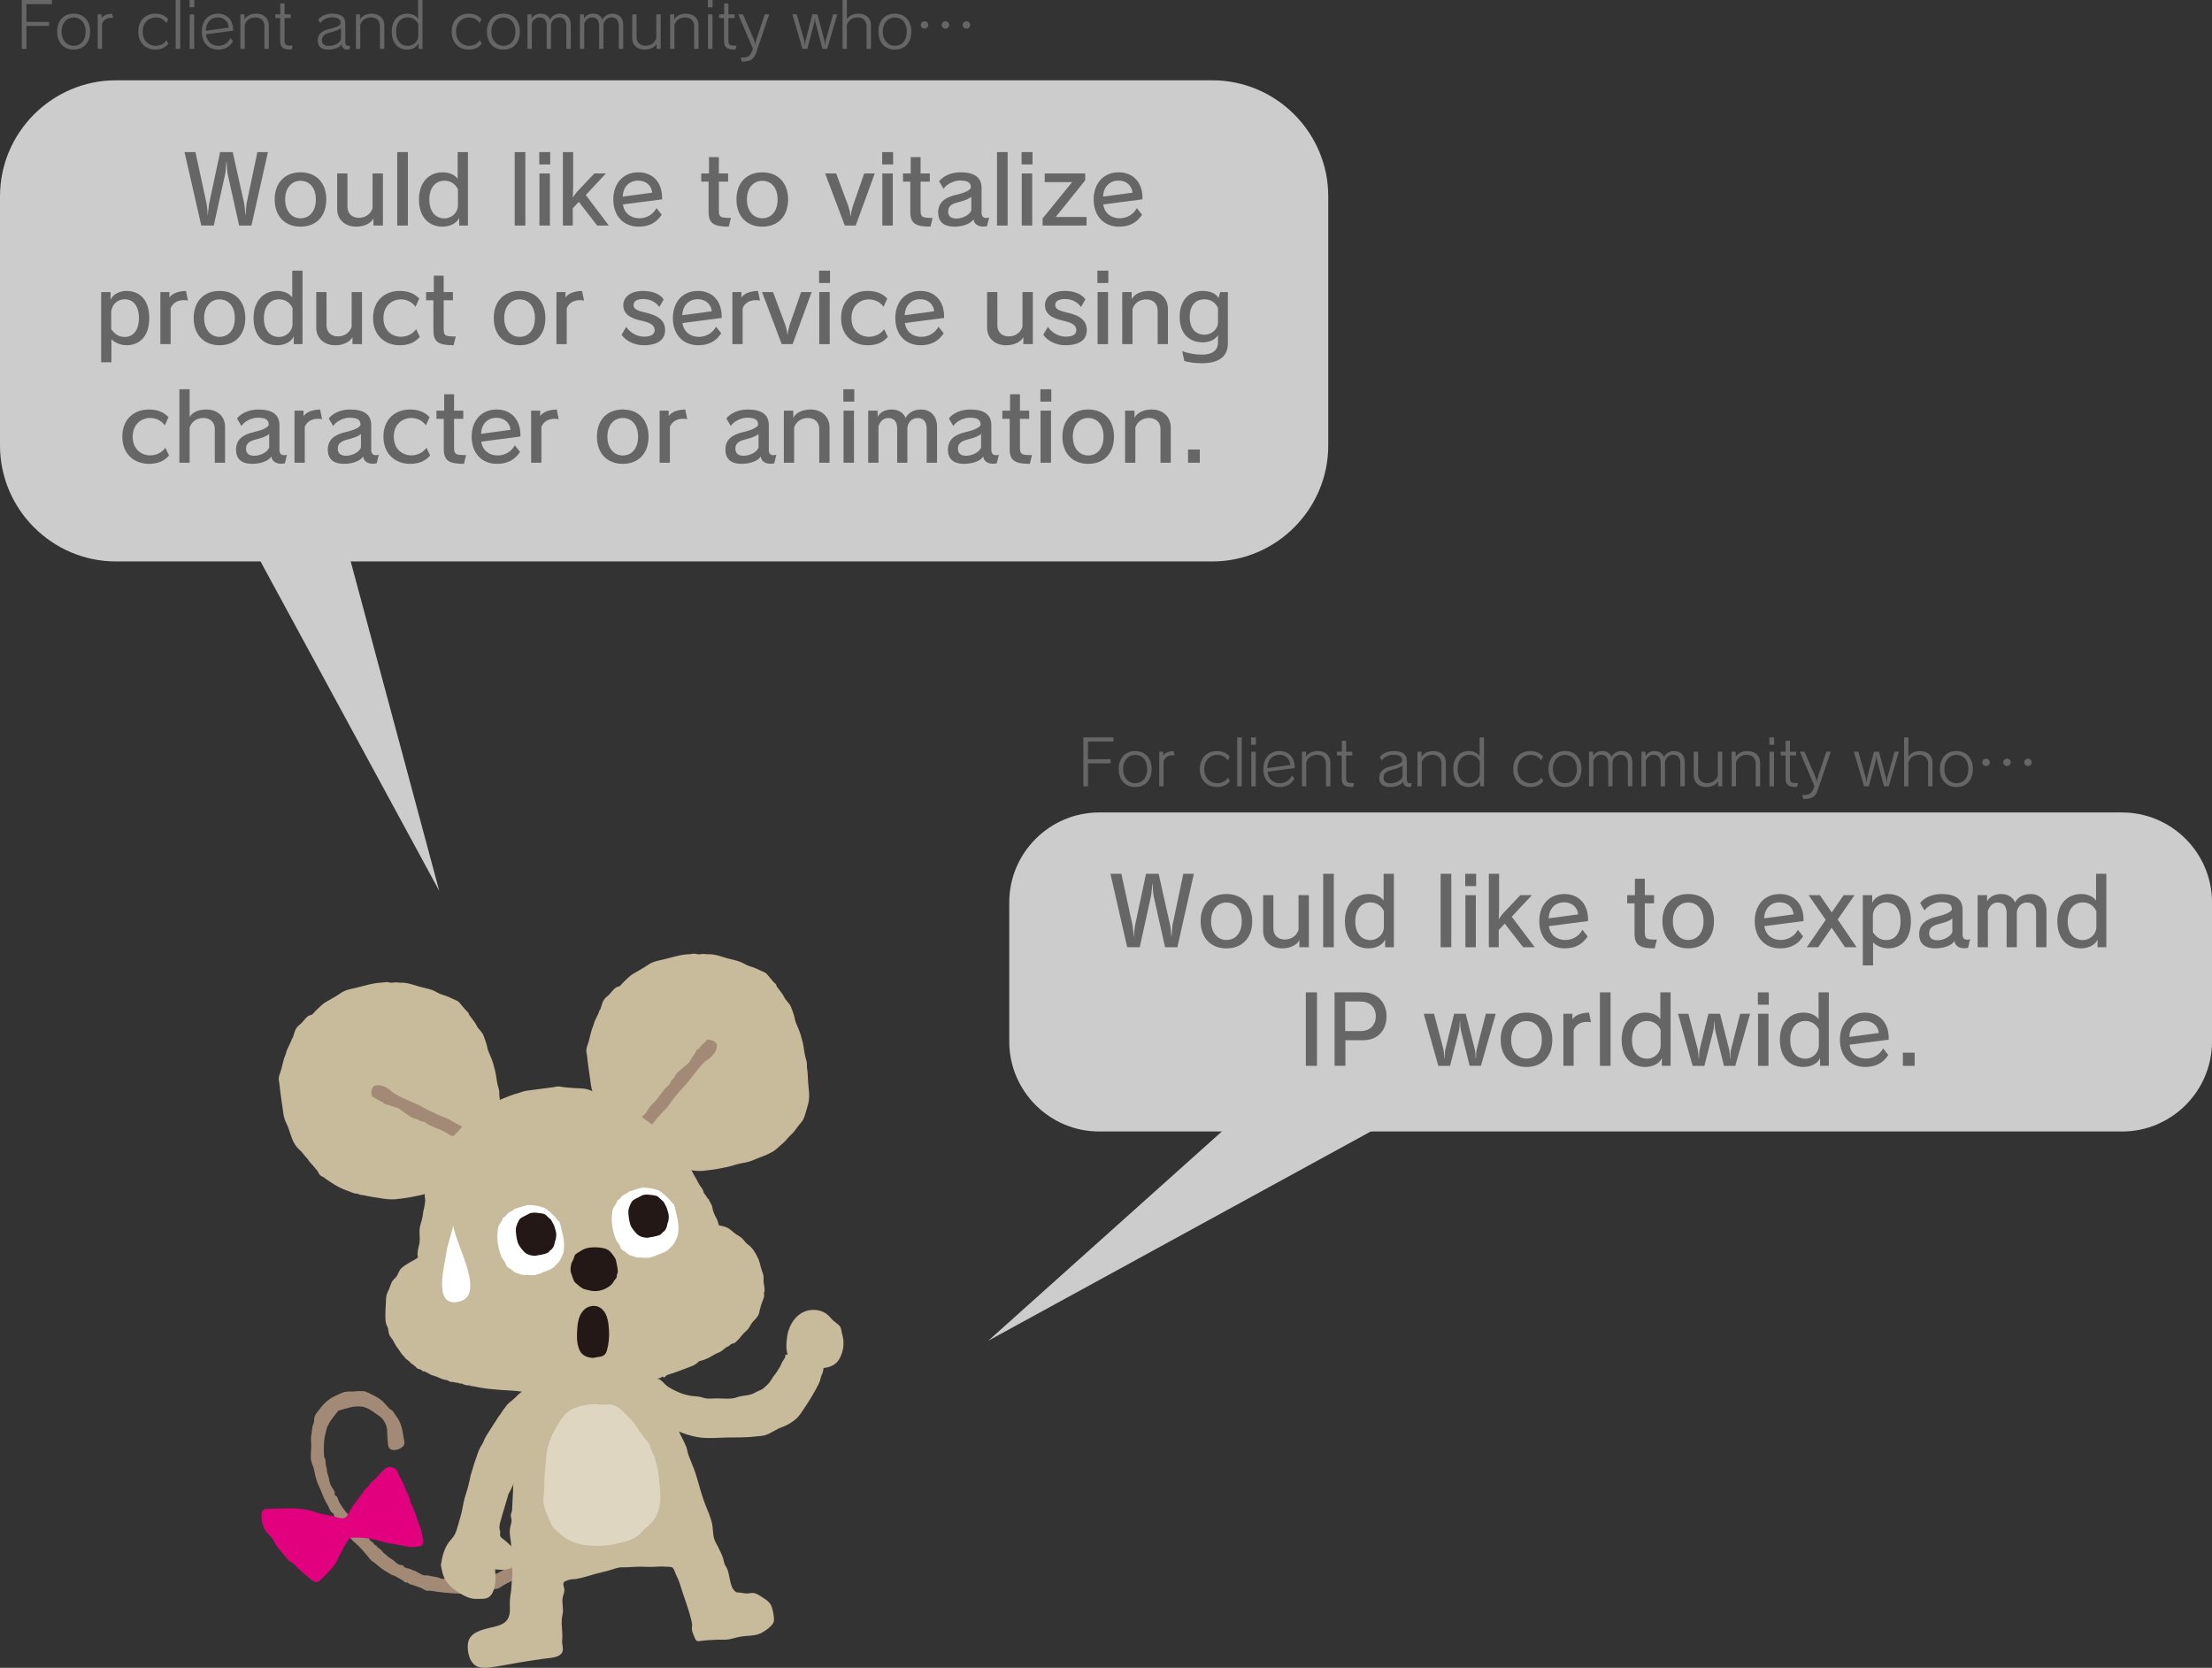 <?xml version="1.0" encoding="utf-8"?>
<!-- Generator: Adobe Illustrator 15.0.0, SVG Export Plug-In . SVG Version: 6.00 Build 0)  -->
<!DOCTYPE svg PUBLIC "-//W3C//DTD SVG 1.1//EN" "http://www.w3.org/Graphics/SVG/1.1/DTD/svg11.dtd">
<svg version="1.1" id="レイヤー_1" xmlns="http://www.w3.org/2000/svg" xmlns:xlink="http://www.w3.org/1999/xlink" x="0px"
	 y="0px" width="423px" height="318.903px" viewBox="0 0 423 318.903" enable-background="new 0 0 423 318.903"
	 xml:space="preserve">
<rect x="0" y="0" width="423" height="318.903" fill="#333333" stroke="none"/>
<polygon fill="#CCCCCC" points="33,76.354 84,170.354 59,77.354 "/>
<polygon fill="#CCCCCC" points="237,213.354 189,256.354 264.455,215.081 "/>
<path fill-rule="evenodd" clip-rule="evenodd" fill="#C8BB9B" d="M130.17,223.468c-0.255-0.031-0.513-0.127-0.773-0.146
	c-0.308-0.02-0.487-0.099-0.791-0.172c-0.311-0.072-0.676-0.05-0.986-0.15c-0.171-0.053-0.307-0.155-0.479-0.194
	c-0.126-0.03-0.288,0.024-0.399-0.01c-0.464-0.138-0.922-0.345-1.395-0.503c-1.118-0.385-2.122-0.891-3.104-1.551
	c-0.355-0.246-0.67-0.439-1.013-0.68c-0.146-0.103-0.298-0.242-0.451-0.341c-0.26-0.169-0.569-0.243-0.788-0.478
	c-0.213-0.232-0.298-0.562-0.486-0.812c-0.226-0.291-0.467-0.565-0.707-0.84c-0.239-0.269-0.468-0.56-0.723-0.813
	c-0.235-0.232-0.342-0.545-0.574-0.775c-0.273-0.271-0.525-0.551-0.746-0.864c-0.313-0.448-0.723-0.72-1.075-1.127
	c-0.908-1.038-1.239-2.394-1.683-3.688c-0.217-0.641-0.596-1.232-0.779-1.866c-0.197-0.688-0.274-1.401-0.367-2.115
	c-0.186-1.405-0.437-2.827-0.559-4.24c-0.037-0.442-0.182-0.973-0.167-1.272c0.029-0.701,0.4-1.336,0.538-2.016
	c0.122-0.598,0.308-1.152,0.448-1.742c0.11-0.449,0.354-0.856,0.454-1.309c0.112-0.5,0.39-0.934,0.599-1.408
	c0.11-0.238,0.236-0.478,0.332-0.72c0.043-0.11,0.07-0.293,0.112-0.383c0.042-0.091,0.161-0.159,0.191-0.238
	c0.332-0.897,0.42-1.827,1.237-2.433c0.406-0.301,0.609-0.561,0.919-0.939c0.265-0.316,0.59-0.688,0.958-0.879
	c0.191-0.104,0.384-0.087,0.552-0.184c0.273-0.158,0.518-0.564,0.763-0.778c0.603-0.532,1.207-1.25,1.916-1.636
	c0.598-0.324,1.164-0.686,1.756-1.016c0.565-0.315,1.073-0.738,1.654-1.025c0.701-0.344,1.506-0.484,2.261-0.653
	c1.683-0.383,3.233-0.95,4.987-1.015c0.306-0.01,0.606-0.083,0.911-0.1c0.294-0.018,0.528,0.096,0.811,0.123
	c0.364,0.035,0.721-0.1,1.086-0.072c0.288,0.022,0.53,0.078,0.819,0.063c1.05-0.055,2.055,0.275,3.04,0.589
	c0.995,0.318,2.035,0.468,3.015,0.826c0.521,0.187,0.988,0.513,1.5,0.731c0.39,0.164,0.825,0.264,1.205,0.406
	c0.421,0.155,0.833,0.348,1.248,0.563c0.301,0.154,0.637,0.242,0.927,0.42c0.276,0.171,0.414,0.42,0.627,0.652
	c0.435,0.477,0.821,1.061,1.319,1.474c0.163,0.133,0.123,0.329,0.254,0.519c0.412,0.599,0.836,1.075,1.123,1.52
	c0.156,0.242,0.312,0.602,0.483,0.857c0.33,0.494,0.875,0.926,1.082,1.491c0.204,0.552,0.459,1.156,0.608,1.733
	c0.119,0.441,0.181,0.89,0.347,1.313c0.309,0.777,0.701,1.584,0.924,2.365c0.248,0.87,0.498,1.801,0.613,2.699
	c0.068,0.527,0.157,1.037,0.282,1.543c0.131,0.537,0.31,0.918,0.28,1.469c-0.032,0.587,0.139,1.188,0.157,1.779
	c0.022,0.955,0.086,1.863,0.19,2.805c0.114,1.01,0.146,2.04-0.15,3.024c-0.246,0.823-0.463,1.678-0.754,2.475
	c-0.24,0.668-0.786,1.134-1.187,1.688c-0.408,0.564-0.772,1.111-1.302,1.572c-0.586,0.508-0.997,1.198-1.621,1.688
	c-0.603,0.471-1.073,1.059-1.733,1.452c-0.764,0.46-1.556,0.825-2.399,1.112c-0.804,0.276-1.572,0.689-2.383,0.914
	c-0.842,0.235-1.691,0.297-2.529,0.574c-1.061,0.348-2.146,0.563-3.241,0.756c-0.918,0.158-1.872,0.295-2.797,0.387
	c-0.748,0.076-1.503,0.019-2.26-0.078C131.581,223.694,130.869,223.562,130.17,223.468"/>
<path fill-rule="evenodd" clip-rule="evenodd" fill="#A38A77" d="M135.634,198.812c-0.197-0.022-0.391-0.017-0.553,0.022
	c0.054,0.287-0.521,0.589-0.697,0.799c-0.095,0.113-0.143,0.205-0.256,0.327c-0.181,0.197-0.414,0.219-0.396,0.538
	c-0.481,0.022-0.689,0.67-0.897,1.005c-0.225,0.372-0.524,0.76-0.741,1.157c-0.449,0.841-1.189,1.151-1.804,1.753
	c-0.282,0.271-0.569,0.465-0.823,0.753c-0.27,0.308-0.367,0.562-0.566,0.897c-0.142,0.246-0.435,0.396-0.579,0.638
	c-0.152,0.255-0.161,0.519-0.382,0.741c-0.187,0.185-0.396,0.289-0.573,0.488c-0.712,0.791-1.284,1.696-1.971,2.51
	c-0.337,0.396-0.758,0.707-1.079,1.117c-0.314,0.399-0.513,0.883-0.835,1.276c-0.285,0.353-0.663,0.608-0.947,0.963
	c-0.27,0.327-0.462,0.716-0.7,1.069c-0.405,0.604-1.082,1.463-0.521,2.193c0.652,0.849,1.579,0.11,2.128-0.451
	c0.696-0.715,1.213-1.57,1.841-2.299c0.219-0.256,0.348-0.506,0.603-0.754c0.467-0.447,0.869-0.988,1.313-1.402
	c0.407-0.383,0.693-0.827,1.027-1.295c0.163-0.224,0.337-0.502,0.52-0.717c0.681-0.789,1.276-1.584,2.004-2.334
	c0.769-0.787,1.502-1.785,2.311-2.826c0.675-0.875,1.396-1.78,2.311-2.398c0.845-0.573,1.687-1.555,1.73-2.618
	C137.125,199.331,136.33,198.892,135.634,198.812"/>
<path fill-rule="evenodd" clip-rule="evenodd" fill="#C8BB9B" d="M71.348,228.9c-0.254-0.035-0.513-0.127-0.773-0.149
	c-0.308-0.021-0.486-0.098-0.792-0.17c-0.31-0.072-0.673-0.05-0.986-0.152c-0.173-0.055-0.307-0.152-0.48-0.195
	c-0.124-0.027-0.285,0.027-0.398-0.006c-0.463-0.139-0.923-0.348-1.394-0.505c-1.118-0.384-2.125-0.892-3.101-1.552
	c-0.362-0.244-0.672-0.439-1.015-0.678c-0.149-0.104-0.302-0.244-0.453-0.342c-0.26-0.169-0.571-0.243-0.786-0.479
	c-0.218-0.233-0.298-0.56-0.49-0.811c-0.224-0.29-0.466-0.564-0.708-0.839c-0.236-0.271-0.467-0.56-0.72-0.815
	c-0.234-0.23-0.342-0.545-0.576-0.775c-0.272-0.272-0.523-0.551-0.747-0.862c-0.312-0.452-0.72-0.721-1.074-1.128
	c-0.908-1.037-1.237-2.393-1.681-3.691c-0.216-0.638-0.596-1.231-0.78-1.863c-0.199-0.687-0.275-1.403-0.368-2.114
	c-0.186-1.406-0.435-2.83-0.558-4.239c-0.038-0.445-0.182-0.977-0.168-1.27c0.03-0.707,0.402-1.342,0.54-2.022
	c0.122-0.597,0.306-1.149,0.448-1.739c0.109-0.451,0.354-0.858,0.453-1.311c0.111-0.5,0.39-0.934,0.601-1.404
	c0.109-0.242,0.235-0.478,0.331-0.723c0.042-0.109,0.071-0.296,0.112-0.382c0.042-0.089,0.16-0.16,0.191-0.241
	c0.333-0.896,0.419-1.829,1.237-2.432c0.406-0.301,0.609-0.562,0.921-0.94c0.262-0.315,0.588-0.688,0.958-0.878
	c0.191-0.104,0.381-0.086,0.549-0.182c0.275-0.159,0.519-0.566,0.761-0.779c0.605-0.533,1.209-1.248,1.92-1.634
	c0.596-0.321,1.163-0.687,1.755-1.017c0.568-0.316,1.071-0.738,1.654-1.024c0.702-0.347,1.505-0.484,2.261-0.655
	c1.685-0.383,3.233-0.949,4.986-1.014c0.307-0.012,0.607-0.084,0.911-0.098c0.293-0.021,0.53,0.094,0.813,0.118
	c0.362,0.036,0.718-0.099,1.085-0.069c0.287,0.02,0.531,0.078,0.819,0.063c1.05-0.054,2.055,0.273,3.04,0.59
	c0.994,0.32,2.035,0.465,3.015,0.821c0.519,0.188,0.988,0.519,1.5,0.733c0.39,0.164,0.826,0.267,1.204,0.408
	c0.422,0.158,0.833,0.348,1.25,0.562c0.299,0.155,0.637,0.241,0.927,0.422c0.273,0.165,0.413,0.417,0.625,0.647
	c0.433,0.479,0.823,1.065,1.319,1.478c0.163,0.134,0.125,0.33,0.254,0.519c0.415,0.596,0.837,1.075,1.123,1.517
	c0.156,0.243,0.312,0.604,0.484,0.86c0.332,0.493,0.874,0.926,1.082,1.489c0.205,0.554,0.457,1.158,0.612,1.733
	c0.115,0.443,0.179,0.889,0.344,1.312c0.308,0.781,0.701,1.587,0.925,2.369c0.246,0.868,0.498,1.797,0.61,2.7
	c0.068,0.525,0.16,1.031,0.282,1.538c0.133,0.541,0.31,0.919,0.28,1.469c-0.029,0.589,0.141,1.188,0.158,1.78
	c0.023,0.957,0.086,1.863,0.191,2.81c0.114,1.007,0.148,2.039-0.151,3.019c-0.244,0.824-0.463,1.68-0.752,2.48
	c-0.239,0.665-0.788,1.128-1.187,1.686c-0.409,0.564-0.774,1.111-1.303,1.572c-0.585,0.508-0.996,1.197-1.621,1.685
	c-0.603,0.473-1.073,1.057-1.732,1.454c-0.765,0.459-1.557,0.826-2.401,1.115c-0.8,0.275-1.572,0.688-2.385,0.912
	c-0.839,0.235-1.688,0.299-2.527,0.574c-1.059,0.348-2.145,0.563-3.241,0.752c-0.919,0.162-1.871,0.295-2.796,0.391
	c-0.748,0.075-1.504,0.02-2.26-0.078C72.759,229.126,72.047,228.992,71.348,228.9"/>
<path fill-rule="evenodd" clip-rule="evenodd" fill="#A38A77" d="M71.042,209.249c0.026,0.201,0.082,0.381,0.159,0.529
	c0.268-0.119,0.698,0.361,0.946,0.482c0.131,0.062,0.235,0.085,0.381,0.164c0.234,0.127,0.313,0.352,0.62,0.256
	c0.137,0.459,0.816,0.5,1.194,0.622c0.413,0.127,0.861,0.325,1.304,0.434c0.923,0.232,1.404,0.869,2.139,1.322
	c0.336,0.2,0.592,0.435,0.934,0.61c0.361,0.186,0.636,0.219,1.009,0.326c0.274,0.08,0.489,0.328,0.758,0.406
	c0.288,0.083,0.546,0.029,0.814,0.191c0.222,0.134,0.376,0.309,0.613,0.434c0.942,0.495,1.961,0.827,2.917,1.295
	c0.467,0.229,0.873,0.561,1.349,0.772c0.467,0.204,0.98,0.278,1.442,0.495c0.412,0.19,0.754,0.496,1.163,0.684
	c0.387,0.178,0.811,0.271,1.211,0.414c0.684,0.246,1.682,0.689,2.255-0.031c0.66-0.841-0.279-1.558-0.96-1.951
	c-0.863-0.502-1.822-0.791-2.682-1.22c-0.299-0.151-0.576-0.214-0.877-0.401c-0.55-0.344-1.174-0.602-1.681-0.927
	c-0.469-0.3-0.973-0.47-1.508-0.679c-0.257-0.1-0.569-0.202-0.824-0.328c-0.931-0.469-1.849-0.85-2.753-1.37
	c-0.953-0.55-2.099-1.021-3.306-1.544c-1.013-0.443-2.067-0.92-2.895-1.654c-0.76-0.679-1.92-1.252-2.961-1.035
	C71.179,207.677,70.951,208.558,71.042,209.249"/>
<path fill-rule="evenodd" clip-rule="evenodd" fill="#A38A77" d="M107.287,293.136c-0.362-0.871-0.529-2-1.239-2.423
	c-0.547,0.076-1.091,0.146-1.636,0.219c-0.365-0.108-0.401,0.453-0.472,0.614c-0.156,0.349-0.137,0.849-0.379,1.342
	c-0.1,0.204-0.582,0.705-0.787,1.028c-0.292,0.463-0.642,1.071-1.08,1.618c-0.499,0.632-1.095,1.277-1.781,1.897
	c-0.948,0.857-1.807,1.751-2.922,2.367c-0.28,0.153-0.549,0.271-0.81,0.446c-0.256,0.175-0.522,0.261-0.79,0.411
	c-0.125,0.067-0.19,0.168-0.317,0.216c-0.124,0.052-0.281,0.035-0.412,0.084c-0.569,0.204-1.069,0.326-1.674,0.427
	c-0.585,0.095-1.18,0.451-1.769,0.454c-0.54,0-1.082-0.129-1.634-0.092c-1.079,0.068-2.005,0.102-3.316,0.068
	c-0.637-0.018-1.336,0.105-1.837,0.057c-0.248-0.026-0.495-0.213-0.775-0.271c-0.592-0.11-1.066-0.185-1.707-0.325
	c-0.302-0.068-0.733-0.005-0.932-0.063c-0.641-0.194-1.084-0.591-1.776-0.875c-0.237-0.097-0.21-0.003-0.388-0.135
	c-0.258-0.186-1.033-0.317-1.546-0.533c-0.079-0.034-0.164-0.319-0.23-0.34c-0.227-0.067-0.642-0.061-0.956-0.247
	c-0.338-0.191-0.593-0.521-0.908-0.755c-0.265-0.194-0.559-0.331-0.824-0.518c-0.232-0.165-0.364-0.326-0.555-0.508
	c-0.152-0.144-0.37-0.236-0.521-0.407c-0.134-0.152-0.215-0.323-0.381-0.46c-0.131-0.108-0.258-0.231-0.399-0.347
	c-0.091-0.071-0.203-0.071-0.292-0.161c-0.073-0.07-0.093-0.185-0.159-0.264c-0.11-0.116-0.283-0.152-0.417-0.264
	c-0.143-0.115-0.203-0.293-0.327-0.422c-0.118-0.12-0.253-0.163-0.38-0.271c-0.307-0.253-0.459-0.64-0.705-0.943
	c-0.095-0.114-0.291-0.177-0.414-0.313c-0.231-0.267-0.445-0.548-0.674-0.816c-0.207-0.244-0.568-0.493-0.719-0.772
	c-0.129-0.249-0.124-0.503-0.32-0.747c-0.201-0.258-0.455-0.471-0.703-0.676c-0.99-0.821-1.768-1.908-2.437-2.997
	c-0.211-0.346-0.321-0.823-0.532-1.224c-0.087-0.17-0.351-0.215-0.408-0.314c-0.113-0.201,0.006-0.526-0.097-0.729
	c-0.25-0.502-0.555-0.829-0.71-1.199c-0.209-0.493-0.245-0.813-0.373-1.429c-0.089-0.43-0.235-0.676-0.325-1.063
	c-0.022-0.086,0.004-0.504-0.12-0.908c-0.147-0.489-0.165-1.035-0.192-1.454c-0.015-0.297-0.237-0.286-0.252-0.52
	c-0.105-1.579-0.079-3.418,0.311-4.655c0.11-0.354,0.136-0.674,0.243-0.96c0.471-1.25,1.383-2.214,2.161-3.236
	c1.638-0.484,3.049-0.991,4.512-0.777c1.064,0.153,1.93,0.793,2.774,1.415c0.395,0.288,0.834,0.518,1.143,0.903
	c0.398,0.51,0.737,1.09,0.852,1.734c0.125,0.685,0.046,1.432,0.142,2.132c0.064,0.474,0.02,1.173,0.231,1.604
	c0.137,0.28,0.437,0.439,0.73,0.488c0.599,0.096,1.338-0.134,1.804-0.51c0.685-0.557,0.43-1.031,0.311-1.803
	c-0.217-1.42-0.46-2.887-1.356-4.06c-0.294-0.383-0.528-0.822-0.833-1.171c-0.113-0.125-0.363-0.186-0.482-0.296
	c-0.139-0.126-0.264-0.332-0.411-0.476c-0.56-0.567-1.002-1.16-1.709-1.583c-0.467-0.283-0.959-0.543-1.45-0.778
	c-0.415-0.2-1.098-0.574-1.558-0.561c-0.284,0.008-0.512,0.007-0.78-0.014c-0.197-0.016-0.41,0.009-0.633,0.042
	c-0.664,0.091-1.344-0.015-2.007,0.112c-0.624,0.117-1.197,0.481-1.771,0.731c-1.211,0.531-2.218,1.388-2.995,2.457
	c-0.308,0.426-0.694,0.815-0.939,1.285c-0.189,0.374-0.194,0.806-0.224,1.216c-0.018,0.226-0.044,0.285-0.103,0.441
	c-0.035,0.092-0.101,0.179-0.124,0.271c-0.153,0.597-0.157,1.235-0.284,1.844c-0.152,0.741,0.013,1.557-0.018,2.313
	c-0.058,1.301-0.267,2.241,0.271,3.473c0.322,0.734,0.443,1.896,0.744,2.855c0.198,0.63,0.559,1.283,0.807,1.927
	c0.427,1.093,0.756,1.919,1.292,2.784c0.238,0.386,0.397,0.938,0.734,1.376c0.084,0.114,0.372,0.249,0.411,0.317
	c0.205,0.361,0.129,0.791,0.326,1.066c0.378,0.527,1.021,0.815,1.386,1.377c0.097,0.155,0.188,0.336,0.265,0.494
	c0.132,0.278,0.311,0.588,0.49,0.826c0.202,0.284,0.479,0.66,0.757,0.896c0.29,0.242,0.476,0.563,0.787,0.816
	c0.09,0.075,0.189,0.078,0.273,0.146c0.007,0.075,0.028,0.146,0.06,0.217c0.037,0.046,0.085,0.063,0.139,0.042
	c0.162,0.167,0.291,0.253,0.438,0.427c0.273,0.318,0.634,0.624,0.914,0.993c0.234,0.305,0.549,0.6,0.787,0.927
	c0.271,0.368,0.572,0.772,0.981,0.992c0.383,0.209,0.614,0.501,0.962,0.767c0.37,0.279,0.714,0.584,1.102,0.829
	c0.388,0.247,0.808,0.455,1.19,0.718c0.366,0.254,0.737,0.244,1.087,0.477c0.461,0.308,0.978,0.535,1.43,0.856
	c0.127,0.098,0.241,0.238,0.394,0.29c0.135,0.044,0.167-0.033,0.302-0.002c0.178,0.044,0.387,0.288,0.547,0.33
	c0.397,0.111,0.786,0.21,1.196,0.368c0.472,0.188,0.964,0.341,1.411,0.583c0.19,0.104,0.354,0.258,0.563,0.292
	c0.243,0.043,0.518-0.037,0.771,0.005c1.559,0.262,3.568,0.481,5.614,0.554c0.695,0.025,1.391,0.022,2.082-0.033
	c1.219-0.092,2.408-0.361,3.581-0.695c0.505-0.142,0.977-0.11,1.467-0.211c0.546-0.116,0.968-0.577,1.462-0.809
	c0.234-0.11,0.545-0.307,0.815-0.431c0.427-0.188,0.84-0.415,1.249-0.641c0.527-0.287,1.12-0.464,1.606-0.825
	c0.178-0.134,0.228-0.419,0.474-0.614c0.191-0.155,0.205-0.064,0.339-0.23c0.02-0.026,0.149-0.197,0.159-0.208
	c0.227-0.201,0.44-0.254,0.676-0.454c0.133-0.11,0.035-0.3,0.134-0.39c0.073-0.067,0.298,0.023,0.363-0.051
	c0.683-0.694,1.084-1.725,1.94-2.099C104.834,295.387,105.753,294.028,107.287,293.136"/>
<path fill-rule="evenodd" clip-rule="evenodd" fill="#E3007F" d="M60.63,302.498c-0.505,0.092-1.036-0.375-1.383-0.67
	c-0.501-0.423-1.013-0.824-1.5-1.265c-0.247-0.229-0.48-0.479-0.749-0.681c-0.27-0.205-0.331-0.332-0.54-0.568
	c-0.424-0.478-1.038-0.71-1.483-1.179c-0.209-0.223-0.375-0.474-0.585-0.699c-0.409-0.439-0.747-0.925-1.139-1.376
	c-0.275-0.325-0.638-0.835-0.792-1.215c-0.417-1.038-1.373-1.521-1.882-2.486c-0.454-0.86-0.635-2.021-0.561-2.985
	c0.059-0.756,0.698-0.838,1.36-0.873c1.224-0.066,2.422-0.053,3.648-0.08c1.27-0.035,2.545,0.031,3.79,0.291
	c0.597,0.123,1.183,0.289,1.754,0.514c0.514,0.203,1.138,0.301,1.699,0.402c0.4,0.067,0.787,0.12,1.18,0.206
	c0.671,0.144,1.856,0.722,2.522,0.382c0.333-0.173,0.603-0.672,0.774-0.982c0.129-0.24,0.211-0.447,0.355-0.678
	c0.427-0.7,0.943-1.345,1.441-1.996c0.201-0.262,0.366-0.538,0.552-0.797c0.105-0.151,0.253-0.235,0.354-0.378
	c0.102-0.137,0.102-0.275,0.21-0.406c0.216-0.269,0.504-0.474,0.733-0.734c0.22-0.258,0.386-0.55,0.613-0.807
	c0.219-0.243,0.48-0.405,0.718-0.625c0.646-0.608,1.717-2.104,2.538-2.294c0.667-0.156,1.559,0.295,1.766,0.91
	c0.347,1.029,1.065,1.896,1.378,2.944c0.157,0.526,0.445,0.948,0.652,1.467c0.104,0.264,0.226,0.57,0.325,0.832
	c0.112,0.302,0.074,0.568,0.248,0.853c0.165,0.269,0.267,0.524,0.384,0.836c0.234,0.634,0.523,1.256,0.699,1.911
	c0.214,0.797,0.924,2.22,0.954,2.954c0.025,0.566,0.372,1.093,0.273,1.71c-0.061,0.388-0.355,0.672-0.73,0.731
	c-0.602,0.094-1.282,0.204-1.893,0.127c-0.543-0.076-1.081-0.217-1.622-0.313c-0.294-0.053-0.601-0.074-0.889-0.137
	c-0.575-0.122-1.146-0.232-1.737-0.313c-0.641-0.088-1.276-0.366-1.905-0.512c-0.549-0.13-1.171-0.255-1.738-0.343
	c-0.99-0.151-2.021-0.189-3.014-0.158c-0.347,0.01-0.391,0.031-0.667,0.285c-0.281,0.261-0.413,0.64-0.635,0.945
	c-0.273,0.36-0.444,0.783-0.665,1.176c-0.231,0.41-0.455,0.854-0.666,1.278c-0.17,0.339-0.262,0.681-0.457,0.992
	c-0.578,0.929-1.312,1.72-2.106,2.491c-0.256,0.25-0.503,0.554-0.751,0.773c-0.156,0.134-0.44,0.391-0.691,0.492
	C60.722,302.478,60.675,302.492,60.63,302.498"/>
<path fill-rule="evenodd" clip-rule="evenodd" fill="#C8BB9B" d="M97.509,305.905c0.072-0.891,0.279-1.726,0.301-2.662
	c0.024-1.034,0.265-2.003,0.127-3.027c-0.059-0.414-0.031-0.758-0.033-1.169c0-0.303-0.116-0.601-0.122-0.9
	c-0.007-0.415,0.055-0.841,0.045-1.262c-0.017-0.713-0.045-1.413-0.139-2.128c-0.1-0.753-0.265-1.498-0.194-2.245
	c0.056-0.579,0.281-1.116,0.329-1.702c0.029-0.354-0.156-0.739-0.143-1.094c0.016-0.346,0.219-0.595,0.244-0.952
	c0.046-0.66,0.053-1.365,0.102-2.046c0.115-1.659,0.117-3.659,0.259-5.021c0.126-1.136,0.071-2.13,0.14-3.155
	c0.09-1.284,0.463-2.51,0.612-3.773c0.037-0.331-0.166-0.787-0.144-1.091c0.023-0.272,0.238-0.545,0.268-0.776
	c0.087-0.67,0.162-1.195,0.304-1.884c0.19-0.895,0.498-1.804,0.599-2.478c0.056-0.379-0.065-0.802,0.039-1.114
	c0.181-0.567,0.672-0.881,0.919-1.414c0.341-0.729,0.352-1.399,0.65-2.117c0.059-0.143,0.814-0.457,0.978-0.582
	c0.288-0.217,0.552-0.462,0.821-0.689c0.616-0.531,1.247-0.825,1.938-1.226c1.56-0.911,2.959-2.102,4.72-2.648
	c0.712-0.224,1.493-0.251,2.232-0.347c0.729-0.098,1.507-0.279,2.248-0.23c0.727,0.048,1.41,0.333,2.144,0.384
	c0.911,0.06,1.686,0.272,2.552,0.553c2.058,0.666,3.791,2.188,5.351,3.657c0.603,0.563,1.144,0.977,1.386,1.775
	c0.311,1,0.578,2.001,0.986,2.97c0.38,0.901,0.902,1.729,1.205,2.672c0.348,1.088,1.002,2.028,1.416,3.085
	c0.457,1.159,1.124,2.211,1.581,3.359c0.165,0.411,0.211,0.954,0.374,1.428c0.365,1.057,0.771,1.902,1.105,2.809
	c0.508,1.36,0.871,2.817,1.303,4.261c0.264,0.894,0.533,1.744,0.898,2.65c0.463,1.145,0.968,2.285,1.245,3.491
	c0.246,1.071,0.119,2.178,0.501,3.222c0.162,0.441,0.422,0.781,0.627,1.221c0.355,0.749,0.738,1.49,1.006,2.281
	c0.122,0.359,0.154,0.764,0.298,1.11c0.15,0.364,0.409,0.668,0.54,1.048c0.403,1.166,0.429,2.451,0.97,3.543
	c0.112,0.228,0.503,0.66,0.679,0.742c0.186,0.08,0.622,0.08,0.83,0.1c0.303,0.028,0.633,0.129,0.946,0.148
	c0.899,0.058,1.357-0.313,2.232,0.143c0.313,0.162,0.594,0.322,0.888,0.521c1.008,0.661,1.729,1.059,2.022,2.275
	c0.166,0.674,0.34,1.479,0.315,2.185c-0.027,0.671-0.604,1.146-1.08,1.556c-0.462,0.395-1.346,0.953-1.933,1.128
	c-0.869,0.262-1.789,0.288-2.687,0.363c-0.975,0.081-1.791,0.361-2.725,0.577c-0.746,0.174-1.632,0.067-2.395,0.096
	c-1.078,0.051-2.161,0.099-3.23,0.249c-0.574,0.08-0.82,0.066-1.056-0.5c-0.199-0.47-0.553-1.23-0.595-1.737
	c-0.029-0.373,0.092-0.706,0.032-1.086c-0.06-0.382-0.169-0.763-0.265-1.136c-0.559-2.198-1.423-4.29-2.063-6.468
	c-0.263-0.888-0.739-1.64-1.038-2.501c-0.325-0.933-0.78-0.69-1.679-0.777c-0.984-0.098-1.894,0.049-2.872,0.042
	c-1.018-0.008-2.07-0.072-3.084-0.014c-0.804,0.043-1.537,0.114-2.326,0.087c-0.961-0.027-1.975,0.476-2.894,0.703
	c-0.771,0.193-1.543,0.348-2.307,0.571c-1.149,0.339-2.279,0.689-3.461,0.929c-0.52,0.105-1.101,0.038-1.602,0.208
	c-0.164,0.057-0.754,0.261-0.866,0.378c-0.338,0.357-0.005,0.982,0.033,1.394c0.043,0.483-0.1,0.837-0.239,1.283
	c-0.355,1.154,0.179,2.387-0.105,3.568c-0.402,1.659,0.11,3.281-0.071,4.935c-0.076,0.677,0.281,1.484,0.072,2.117
	c-0.416,1.245-2.396,1.226-3.424,1.375c-1.639,0.236-3.276,0.472-4.906,0.748c-1.501,0.253-2.992,0.564-4.495,0.793
	c-1.065,0.165-2.312,0.39-3.357,0.017c-1.58-0.565-2.076-2.851-1.922-4.336c0.227-2.199,2.549-2.707,4.343-3.146
	c0.992-0.24,2.181-0.444,2.93-1.2c0.754-0.758,0.788-1.735,0.764-2.719C97.497,306.829,97.474,306.357,97.509,305.905"/>
<path fill-rule="evenodd" clip-rule="evenodd" fill="#C8BB9B" d="M80.252,237.382c0.087-0.94-0.148-1.9,0.059-2.835
	c0.176-0.819,0.523-1.644,0.577-2.485c0.035-0.547,0.241-1.02,0.303-1.568c0.049-0.408,0.169-0.855,0.102-1.267
	c-0.065-0.387-0.134-0.61-0.03-1.026c0.128-0.535,0.316-1.071,0.385-1.605c0.06-0.49,0.31-0.902,0.423-1.38
	c0.098-0.415,0.14-0.75,0.319-1.166c0.364-0.847,0.591-1.746,1.014-2.574c0.124-0.237,0.23-0.432,0.389-0.644
	c0.096-0.129,0.324-0.313,0.376-0.44c0.071-0.182,0.043-0.282,0.147-0.461c0.041-0.065,0.165-0.112,0.219-0.173
	c0.069-0.078-0.008-0.162,0.073-0.241c0.309-0.319,0.715-0.53,1.042-0.823c0.353-0.318,0.394-0.674,0.646-1.026
	c0.34-0.47,0.869-0.859,1.272-1.285c0.201-0.215,0.395-0.435,0.572-0.666c0.094-0.126,0.313-0.606,0.44-0.664
	c1.24-0.54,2.114-1.726,3.188-2.451c0.445-0.303,1.078-0.503,1.38-0.739c0.134-0.099,0.214-0.34,0.315-0.405
	c0.328-0.21,0.732-0.263,1.076-0.445c0.287-0.149,0.536-0.37,0.811-0.545c0.597-0.382,1.303-0.571,1.944-0.854
	c0.523-0.229,1.175-0.42,1.732-0.571c0.571-0.157,1.061-0.405,1.685-0.485c0.587-0.078,1.172-0.156,1.756-0.234
	c1.069-0.136,2.138-0.277,3.208-0.422c0.438-0.058,1.016-0.224,1.44-0.139c0.467,0.094,0.879,0.145,1.37,0.182
	c0.861,0.063,1.697,0.157,2.556,0.168c0.85,0.008,1.551,0.215,2.325,0.559c0.449,0.199,0.934,0.303,1.396,0.469
	c0.306,0.104,0.612,0.163,0.924,0.24c0.062,0.015,0.169-0.023,0.247,0.002c0.07,0.021,0.152,0.154,0.239,0.191
	c0.403,0.172,0.883,0.217,1.27,0.418c0.947,0.494,1.93,0.875,2.796,1.519c0.459,0.335,0.885,0.712,1.344,1.05
	c0.363,0.266,0.761,0.49,1.05,0.837c0.559,0.675,1.296,0.989,1.944,1.539c0.544,0.459,1.161,0.75,1.689,1.263
	c0.547,0.531,1.038,1.121,1.584,1.657c0.458,0.452,0.973,0.804,1.318,1.351c0.449,0.703,0.903,1.307,1.206,2.089
	c0.291,0.743,0.923,1.467,1.478,2.034c0.256,0.266,0.5,0.654,0.685,0.981c0.093,0.162,0.12,0.316,0.232,0.486
	c0.139,0.222,0.282,0.425,0.405,0.661c0.208,0.406,0.42,0.843,0.665,1.234c0.198,0.313,0.49,0.59,0.611,0.946
	c0.125,0.369,0.087,0.479,0.384,0.774c0.223,0.222,0.31,0.521,0.494,0.762c0.081,0.021,0.153,0.063,0.209,0.124
	c0.047,0.068,0.065,0.146,0.054,0.23c0.025,0.05,0.128,0.182,0.153,0.242c0.108,0.247,0.296,0.495,0.386,0.743
	c0.143,0.397,0.139,0.807,0.312,1.199c0.188,0.43,0.272,0.77,0.518,1.155c0.271,0.418,0.368,0.953,0.507,1.419
	c0,0,0.917,0.206,1.049,0.248c0.501,0.152,0.837,0.323,1.242,0.66c0.327,0.267,0.679,0.598,1.053,0.838
	c0.423,0.275,0.783,0.443,1.145,0.796c0.369,0.363,0.648,0.861,1.085,1.148c0.826,0.546,1.483,1.666,1.908,2.581
	c0.28,0.592,0.415,1.204,0.572,1.836c0.195,0.782,0.583,1.309,0.499,2.139c-0.081,0.821,0.285,1.648,0.172,2.455
	c-0.009,0.05-0.101,0.146-0.112,0.245c-0.009,0.087,0.053,0.193,0.057,0.288c0.004,0.21-0.017,0.478-0.092,0.674
	c-0.26,0.673-0.522,1.355-0.69,2.051c-0.071,0.289-0.114,0.563-0.197,0.85c-0.172,0.604-0.631,1.079-1.066,1.499
	c-0.415,0.396-0.618,0.953-0.943,1.414c-0.327,0.466-0.835,0.752-1.177,1.206c-0.403,0.532-0.809,0.99-1.287,1.43
	c-0.282,0.254-0.608,0.224-0.908,0.385c-0.17,0.095-0.298,0.313-0.482,0.4c-0.188,0.088-0.301,0.093-0.468,0.211
	c-0.4,0.297-0.772,0.723-1.231,0.915c-0.396,0.163-0.747,0.306-1.121,0.53c-0.879,0.531-1.771,1-2.788,1.187
	c-0.711,0.84-1.79,1.074-2.765,1.471c-1.139,0.468-2.323,0.822-3.352,1.181c-0.221,0.076-0.337,0.376-0.498,0.437
	c-0.196,0.07-0.314-0.134-0.385-0.136c-0.209-0.002-0.273,0.211-0.341,0.231c-0.504,0.142-1.064,0.229-1.609,0.395
	c-1.034,0.315-2.011,0.794-3.047,1.094c-0.992,0.286-2.087,0.398-3.108,0.558c-0.474,0.072-0.805,0.283-1.268,0.341
	c-1.364,0.171-2.729,0.362-4.088,0.539c-1.413,0.184-2.806,0.545-4.237,0.564c-0.574,0.012-1.088-0.175-1.656-0.156
	c-0.653,0.02-1.32,0.067-1.972-0.021c-0.708-0.096-1.241-0.037-1.863-0.124c-0.22-0.028-0.566-0.249-0.776-0.265
	c-0.633-0.053-1.26,0.121-1.837,0.057c-0.472-0.055-0.866-0.31-1.342-0.379c-1.15-0.17-2.38-0.173-3.544-0.272
	c-1.796-0.153-3.627-0.279-5.372-0.695c-0.201-0.047-0.413-0.035-0.622-0.087c-0.123-0.032-0.211-0.123-0.348-0.141
	c-0.1-0.011-0.217,0.073-0.319,0.057c-0.224-0.042-0.477-0.159-0.681-0.223c-0.191-0.062-0.23-0.131-0.447-0.161
	c-0.135-0.013-0.236,0.032-0.383-0.004c-0.101-0.023-0.167-0.136-0.262-0.156c-0.081-0.02-0.181,0.045-0.248,0.033
	c-0.254-0.053-0.509-0.148-0.783-0.17c-0.286-0.024-0.36,0.029-0.644-0.128c-0.178-0.096-0.241-0.19-0.468-0.223
	c-0.512-0.072-0.96-0.205-1.436-0.444c-0.525-0.261-1.098-0.371-1.638-0.604c-0.396-0.172-1.09-0.73-1.546-0.638
	c-0.123-0.504-1.194-0.319-1.299-0.91c-0.25-0.007-0.233-0.141-0.373-0.252c-0.112-0.088-0.198-0.15-0.339-0.232
	c-0.254-0.147-0.382-0.357-0.586-0.552c-0.188-0.181-0.432-0.275-0.61-0.472c-0.185-0.203-0.316-0.412-0.513-0.599
	c-0.413-0.378-0.599-0.888-0.96-1.312c-0.404-0.472-0.646-1.002-0.942-1.536c-0.226-0.4-0.557-0.719-0.687-1.018
	c-0.254-0.574-0.213-1.317-0.397-1.609c-0.501-0.798-0.399-2.049-0.387-2.95c0.007-0.438,0.029-0.882,0.07-1.32
	c0.049-0.551-0.003-1.179,0.122-1.715c0.107-0.451,0.32-0.822,0.508-1.258c0.179-0.409,0.283-0.833,0.472-1.255
	c0.217-0.469,0.688-0.753,0.969-1.172c0.323-0.481,0.471-1.138,0.904-1.542c0.512-0.482,1.124-0.827,1.723-1.187
	c0.153-0.091,1.481-0.75,1.437-0.926C79.655,239.355,80.168,238.334,80.252,237.382"/>
<path fill-rule="evenodd" clip-rule="evenodd" fill="#231815" d="M112.705,238.567c-0.632,0.096-1.229,0.304-1.783,0.71
	c-0.354,0.253-0.942,0.446-1.053,0.874c-0.113,0.436-0.257,0.765-0.483,1.17c-0.15,0.259-0.163,0.47-0.221,0.769
	c-0.088,0.489-0.113,0.982,0.08,1.443c0.206,0.489,0.288,1.036,0.568,1.488c0.151,0.249,0.424,0.446,0.648,0.625
	c0.155,0.124,0.294,0.274,0.461,0.389c0.215,0.146,0.464,0.33,0.696,0.424c0.361,0.146,0.804,0.192,1.179,0.297
	c0.896,0.247,2.031,0.101,2.879-0.301c0.51-0.246,1.02-0.559,1.395-0.987c0.182-0.212,0.275-0.462,0.441-0.675
	c0.163-0.215,0.385-0.368,0.432-0.656c0.031-0.196-0.024-0.296,0.058-0.499c0.083-0.203,0.157-0.333,0.143-0.565
	c-0.024-0.326-0.059-0.701-0.138-1.015c-0.13-0.51-0.144-1.135-0.443-1.581c-0.284-0.437-0.621-0.914-1.007-1.268
	c-0.639-0.589-1.924-0.707-2.741-0.712C113.433,238.496,113.061,238.516,112.705,238.567"/>
<path fill-rule="evenodd" clip-rule="evenodd" fill="#FFFFFF" d="M118.877,228.796c0.387-0.375,0.563-0.404,1.079-0.67
	c0.07-0.04,0.189-0.201,0.289-0.252c0.158-0.079,0.347-0.115,0.51-0.176c0.631-0.229,1.729-0.56,2.051-0.586
	c0.562-0.049,1.22,0.047,1.609,0.105c0.562,0.083,0.742,0.148,1.102,0.281c0.225,0.086,0.433,0.081,0.548,0.143
	c0.048,0.026,0.085,0.157,0.133,0.193c0.082,0.061,0.239,0.004,0.327,0.063c0.04,0.029-0.003,0.174,0.027,0.211
	c0.035,0.033,0.179,0.035,0.224,0.078c0.237,0.215,0.438,0.371,0.605,0.557c0.263,0.294,0.409,0.383,0.604,0.559
	c0.12,0.108,0.166,0.284,0.267,0.391c0.237,0.26,0.51,0.453,0.616,0.661c0.218,0.412,0.277,1.038,0.418,1.543
	c0.436,1.563,0.587,2.845,0.341,4.21c-0.034,0.203-0.147,0.4-0.21,0.595c-0.032,0.109-0.086,0.215-0.133,0.32
	c-0.054,0.123-0.11,0.253-0.177,0.372c-0.06,0.107-0.131,0.225-0.194,0.33c-0.056,0.094-0.107,0.176-0.181,0.258
	c-0.036,0.038-0.065,0.087-0.104,0.128c-0.014,0.016-0.018,0.047-0.036,0.067c-0.018,0.016-0.054,0.003-0.072,0.025
	c-0.03,0.034-0.032,0.076-0.076,0.111c-0.04,0.042-0.095,0.058-0.13,0.103c-0.054,0.062-0.102,0.123-0.163,0.179
	c-0.243,0.22-0.448,0.489-0.748,0.641c-0.071,0.037-0.143,0.052-0.21,0.083c-0.072,0.04-0.125,0.115-0.204,0.142
	c-0.133,0.045-0.262,0.099-0.401,0.144c-0.138,0.05-0.247,0.133-0.385,0.178c-0.076,0.024-0.15,0.066-0.229,0.092
	c-0.066,0.018-0.141,0.018-0.206,0.042c-0.187,0.071-0.398,0.199-0.564,0.277c-0.099,0.047-0.227,0.073-0.331,0.098
	c-0.066,0.019-0.142-0.003-0.208,0.019c-0.044,0.021-0.064,0.056-0.102,0.079c-0.132,0.069-0.328,0.072-0.473,0.092
	c-0.334,0.035-0.667,0.035-0.999,0.011c-0.214-0.019-0.438-0.061-0.65-0.04c-0.198,0.017-0.38,0.021-0.582-0.007
	c-0.186-0.024-0.368-0.089-0.541-0.156c-0.127-0.053-0.275-0.095-0.423-0.144c-0.084-0.025-0.172-0.027-0.255-0.053
	c-0.102-0.03-0.19-0.1-0.281-0.15c-0.172-0.09-0.311-0.179-0.457-0.306c-0.05-0.049-0.118-0.084-0.171-0.132
	c-0.042-0.041-0.071-0.091-0.114-0.13c-0.082-0.084-0.206-0.133-0.303-0.17c-0.19-0.072-0.373-0.243-0.502-0.394
	c-0.139-0.158-0.233-0.547-0.439-0.9c-0.151-0.267-0.407-0.518-0.526-0.783c-0.609-1.338-0.976-3.22-0.828-4.677
	c0.043-0.421,0.085-0.939,0.161-1.193c0.205-0.661,0.794-1.062,0.839-1.705C118.484,229.399,118.656,229.017,118.877,228.796"/>
<path fill-rule="evenodd" clip-rule="evenodd" fill="#231815" d="M123.666,228.419c-0.088,0.002-0.178,0.006-0.268,0.016
	c-0.129,0.02-0.264,0.029-0.389,0.059c-0.071,0.021-0.138,0.051-0.203,0.076c-0.163,0.057-0.336,0.161-0.479,0.253
	c-0.313,0.193-1.128,0.503-1.396,0.81c-0.222,0.246-0.699,1.213-0.763,1.854c-0.059,0.589,0.135,1.916,0.342,2.596
	c0.158,0.515,0.553,1.039,0.951,1.507c0.428,0.506,0.629,0.654,1.116,0.859c0.178,0.069,0.362,0.115,0.549,0.152
	c0.227,0.036,0.468,0.095,0.696,0.077c0.21-0.014,0.411-0.092,0.619-0.115c0.195-0.024,0.392-0.052,0.583-0.096
	c0.394-0.093,0.785-0.17,1.152-0.337c0.093-0.042,0.152-0.055,0.218-0.134c0.08-0.094,0.146-0.175,0.241-0.252
	c0.081-0.068,0.144-0.153,0.226-0.217c0.078-0.063,0.157-0.096,0.224-0.175c0.179-0.214,0.316-0.458,0.405-0.721
	c0.087-0.247,0.084-0.505,0.175-0.752c0.063-0.164,0.139-0.327,0.158-0.51c0.033-0.328,0.106-0.638,0.048-0.971
	c-0.042-0.239-0.044-0.454-0.14-0.682c-0.086-0.211-0.118-0.43-0.188-0.64c-0.071-0.205-0.171-0.399-0.273-0.585
	c-0.099-0.185-0.192-0.373-0.292-0.559c-0.12-0.218-0.311-0.346-0.497-0.507c-0.328-0.287-0.582-0.661-1.036-0.78
	c-0.131-0.035-0.246-0.035-0.376-0.078c-0.146-0.048-0.271-0.058-0.426-0.058c-0.15,0-0.291-0.044-0.438-0.063
	C124.015,228.43,123.843,228.417,123.666,228.419"/>
<path fill-rule="evenodd" clip-rule="evenodd" fill="#231815" d="M113.141,249.728c-0.613,0.093-1.203,0.409-1.643,0.909
	c-0.982,1.115-1.097,2.833-1.157,4.308c-0.032,0.885-0.006,1.798,0.268,2.65c0.287,0.889,0.656,1.407,1.441,1.766
	c0.195,0.087,0.402,0.143,0.608,0.185c0.248,0.049,0.515,0.12,0.771,0.105c0.229-0.016,0.451-0.105,0.679-0.132
	c0.985-0.12,1.651-0.221,1.952-1.3c0.339-1.22,0.479-2.52,0.402-3.797c-0.083-1.372-0.242-3.043-1.26-4.033
	C114.617,249.819,113.861,249.618,113.141,249.728"/>
<path fill-rule="evenodd" clip-rule="evenodd" fill="#FFFFFF" d="M96.996,232.124c0.387-0.379,0.564-0.409,1.083-0.673
	c0.068-0.041,0.185-0.199,0.285-0.248c0.161-0.083,0.345-0.115,0.509-0.178c0.633-0.235,1.731-0.56,2.052-0.589
	c0.559-0.047,1.222,0.049,1.609,0.106c0.559,0.082,0.742,0.15,1.1,0.28c0.227,0.087,0.433,0.085,0.549,0.142
	c0.05,0.025,0.086,0.161,0.135,0.195c0.081,0.062,0.24,0.006,0.327,0.062c0.038,0.03-0.007,0.176,0.029,0.21
	c0.028,0.036,0.175,0.036,0.218,0.081c0.237,0.215,0.438,0.373,0.609,0.557c0.266,0.293,0.409,0.381,0.608,0.56
	c0.117,0.105,0.162,0.283,0.259,0.389c0.24,0.262,0.512,0.453,0.62,0.663c0.212,0.41,0.277,1.034,0.416,1.543
	c0.438,1.563,0.587,2.843,0.341,4.21c-0.037,0.201-0.145,0.396-0.208,0.595c-0.033,0.11-0.086,0.213-0.134,0.317
	c-0.058,0.124-0.112,0.253-0.177,0.373c-0.059,0.114-0.131,0.222-0.194,0.331c-0.056,0.093-0.109,0.177-0.18,0.257
	c-0.037,0.038-0.065,0.086-0.103,0.127c-0.016,0.016-0.023,0.047-0.038,0.068c-0.017,0.017-0.052,0.004-0.072,0.024
	c-0.032,0.037-0.034,0.076-0.075,0.111c-0.042,0.041-0.092,0.059-0.132,0.104c-0.055,0.061-0.103,0.124-0.162,0.179
	c-0.245,0.218-0.448,0.486-0.749,0.641c-0.068,0.035-0.143,0.048-0.21,0.084c-0.073,0.035-0.126,0.114-0.203,0.141
	c-0.135,0.044-0.264,0.099-0.4,0.143c-0.141,0.049-0.247,0.133-0.388,0.174c-0.076,0.025-0.145,0.071-0.223,0.096
	c-0.072,0.018-0.143,0.018-0.211,0.042c-0.188,0.071-0.4,0.196-0.561,0.276c-0.101,0.047-0.23,0.073-0.335,0.101
	c-0.063,0.015-0.142-0.004-0.204,0.021c-0.047,0.019-0.07,0.055-0.109,0.074c-0.127,0.07-0.324,0.075-0.468,0.092
	c-0.334,0.037-0.669,0.037-1.003,0.013c-0.208-0.017-0.439-0.061-0.646-0.042c-0.198,0.02-0.379,0.021-0.579-0.004
	c-0.188-0.027-0.372-0.091-0.546-0.157c-0.126-0.055-0.274-0.099-0.423-0.144c-0.083-0.027-0.17-0.029-0.253-0.051
	c-0.101-0.034-0.191-0.104-0.282-0.151c-0.172-0.092-0.308-0.182-0.455-0.31c-0.05-0.046-0.121-0.08-0.171-0.13
	c-0.043-0.039-0.072-0.091-0.115-0.131c-0.083-0.08-0.208-0.13-0.305-0.17c-0.189-0.072-0.368-0.242-0.5-0.394
	c-0.142-0.158-0.233-0.544-0.437-0.899c-0.151-0.266-0.412-0.518-0.53-0.781c-0.609-1.34-0.971-3.224-0.828-4.68
	c0.041-0.419,0.083-0.937,0.163-1.194c0.202-0.66,0.79-1.061,0.838-1.702C96.602,232.725,96.772,232.341,96.996,232.124"/>
<path fill-rule="evenodd" clip-rule="evenodd" fill="#231815" d="M102.15,231.868c-0.09,0.003-0.177,0.009-0.272,0.022
	c-0.128,0.014-0.261,0.024-0.386,0.055c-0.071,0.02-0.138,0.052-0.204,0.075c-0.161,0.055-0.336,0.16-0.476,0.252
	c-0.314,0.195-1.127,0.502-1.401,0.81c-0.216,0.248-0.696,1.215-0.761,1.859c-0.059,0.586,0.134,1.912,0.34,2.591
	c0.159,0.516,0.557,1.04,0.954,1.51c0.431,0.508,0.627,0.654,1.118,0.854c0.176,0.075,0.362,0.118,0.547,0.15
	c0.224,0.044,0.47,0.099,0.698,0.08c0.205-0.011,0.41-0.09,0.619-0.113c0.195-0.022,0.389-0.05,0.579-0.094
	c0.396-0.093,0.787-0.172,1.154-0.34c0.095-0.041,0.152-0.053,0.22-0.135c0.081-0.09,0.145-0.173,0.24-0.251
	c0.081-0.065,0.144-0.152,0.224-0.218c0.078-0.063,0.158-0.096,0.223-0.173c0.179-0.212,0.317-0.461,0.408-0.721
	c0.084-0.249,0.084-0.506,0.174-0.752c0.062-0.165,0.141-0.33,0.159-0.509c0.034-0.333,0.107-0.639,0.048-0.973
	c-0.043-0.238-0.044-0.454-0.14-0.684c-0.085-0.208-0.118-0.428-0.19-0.639c-0.069-0.205-0.168-0.397-0.272-0.585
	c-0.101-0.184-0.193-0.372-0.291-0.555c-0.12-0.222-0.311-0.347-0.499-0.507c-0.33-0.288-0.579-0.663-1.033-0.783
	c-0.136-0.038-0.249-0.036-0.379-0.077c-0.146-0.048-0.276-0.059-0.426-0.056c-0.15,0-0.29-0.045-0.439-0.066
	C102.501,231.879,102.326,231.865,102.15,231.868"/>
<path fill-rule="evenodd" clip-rule="evenodd" fill="#DED6C1" d="M104.855,290.192c0.163,0.389,0.333,0.767,0.498,1.144
	c0.434,0.989,1.378,1.617,2.169,2.299c1.268,1.089,2.981,1.62,4.607,1.838c1.736,0.236,4.124,0.118,5.795-0.298
	c1.453-0.365,3.158-0.713,4.309-1.742c0.491-0.438,0.819-0.927,1.347-1.343c0.575-0.451,1.114-0.982,1.52-1.566
	c1.348-1.949,1.287-4.449,1.03-6.703c-0.139-1.241-0.233-2.611-0.587-3.805c-0.12-0.407-0.228-0.769-0.306-1.19
	c-0.117-0.645-0.447-0.968-0.7-1.546c-0.154-0.348-0.156-0.778-0.311-1.099c-0.046-0.091-0.363-0.463-0.469-0.607
	c-0.183-0.251-0.396-0.443-0.583-0.686c-0.133-0.169-0.225-0.413-0.368-0.599c-0.109-0.147-0.326-0.328-0.416-0.477
	c-0.586-0.918-1.087-1.744-1.878-2.502c-1.183-1.138-2.16-2.64-3.897-2.731c-0.755-0.042-1.411,0.062-2.157-0.03
	c-1.442-0.18-2.96,0.133-4.348,0.6c-1.916,0.641-2.663,1.968-3.644,3.619c-1.033,1.731-1.849,3.661-2.006,5.699
	c-0.098,1.269-0.238,2.468-0.331,3.79c-0.092,1.365,0.026,2.664-0.18,4.022C103.746,287.604,104.343,288.996,104.855,290.192"/>
<path fill-rule="evenodd" clip-rule="evenodd" fill="#C8BB9B" d="M127.849,272.759c-0.793-0.432-1.557-0.895-2.257-1.47
	c-0.855-0.706-1.923-1.244-2.613-2.114c-0.746-0.944-1.265-2.042-1.146-3.271c0.068-0.671,0.336-1.125,0.675-1.692
	c0.358-0.597,0.51-0.727,1.214-0.706c0.829,0.025,2.023-0.129,2.71,0.453c0.492,0.421,0.898,0.956,1.456,1.298
	c0.437,0.271,0.939,0.508,1.402,0.738c1.271,0.632,2.661,0.961,4.073,1.031c0.547,0.026,0.915,0.21,1.427,0.326
	c0.726,0.162,1.538,0.036,2.275,0.036c1.262-0.002,2.717,0.219,3.92-0.223c1.097-0.399,2.37-0.24,3.394-0.876
	c0.378-0.234,0.729-0.342,1.132-0.531c0.476-0.224,0.81-0.611,1.188-0.938c0.64-0.56,0.915-1.303,1.461-1.961
	c0.38-0.462,0.633-0.95,0.957-1.449c0.197-0.302,0.287-0.655,0.46-0.97c0.19-0.343,0.458-0.604,0.58-0.983
	c0.049-0.158-0.069-0.306,0.081-0.408c0.071-0.05,0.631,0.041,0.736,0.06c0.316,0.054,0.546,0.18,0.885,0.199
	c0.957,0.06,1.953-0.062,2.926-0.113c1.041-0.057,2.073,0.067,3.11,0.021c-0.065,0.004-0.455,2.95-0.559,3.228
	c-0.147,0.392-0.318,0.648-0.403,1.081c-0.07,0.364-0.192,0.721-0.36,1.056c-0.787,1.573-1.712,3.134-2.705,4.581
	c-0.491,0.717-0.875,1.415-1.508,2.021c-0.491,0.473-1.206,0.937-1.805,1.26c-0.586,0.316-1.249,0.491-1.839,0.795
	c-0.74,0.378-1.492,0.878-2.28,1.149c-0.597,0.213-1.366,0.205-1.996,0.282c-1.817,0.234-3.652,0.162-5.479,0.199
	c-1.687,0.035-3.396,0.211-5.079-0.003C131.77,274.594,129.708,273.772,127.849,272.759"/>
<path fill-rule="evenodd" clip-rule="evenodd" fill="#C8BB9B" d="M94.45,303.874c-0.137,0.459-0.354,0.959-0.706,1.294
	c-0.783,0.752-1.762,0.506-2.73,0.55c-1.068,0.049-2.178-0.527-3.07-1.065c-0.498-0.302-0.962-0.654-1.417-1.016
	c-0.986-0.785-1.647-1.79-1.937-3.027c-0.102-0.427-0.189-0.863-0.275-1.262c-0.037-0.175,0.066-0.476,0.094-0.659
	c0.037-0.224,0.078-0.447,0.125-0.668c0.092-0.438,0.207-0.87,0.356-1.289c0.236-0.662,0.544-1.306,0.964-1.869
	c0.278-0.369,0.611-0.695,0.877-1.074c0.365-0.525,0.56-1.111,0.731-1.72c0.238-0.843,0.501-1.683,0.727-2.533
	c0.232-0.875,0.346-1.79,0.559-2.664c0.238-0.979,0.609-1.883,0.823-2.866c0.106-0.476,0.248-0.952,0.328-1.426
	c0.105-0.631,0.359-1.239,0.522-1.854c0.158-0.61,0.37-1.194,0.575-1.795c0.171-0.504,0.346-1.004,0.532-1.506
	c0.16-0.431,0.407-0.876,0.667-1.256c0.235-0.345,0.333-0.752,0.524-1.128c0.399-0.781,0.91-1.473,1.369-2.218
	c0.224-0.364,0.46-0.733,0.702-1.085c0.185-0.273,0.343-0.563,0.528-0.837c0.132-0.196,0.309-0.369,0.432-0.572
	c0.261-0.43,0.543-0.854,0.865-1.243c0.137-0.162,0.247-0.347,0.386-0.507c0.133-0.149,0.307-0.305,0.463-0.434
	c0.209-0.171,0.4-0.339,0.619-0.505c0.549-0.413,1.297-1.441,1.948-1.589c0.784-0.181,2.01,0.635,2.663,1.01
	c0.575,0.332,1.036,0.834,1.385,1.42c0.235,0.398,0.379,0.845,0.243,1.271c-0.269,0.839-0.511,1.727-0.964,2.468
	c-1.22,1.992-2.156,4.125-3.187,6.206c-0.244,0.497-0.485,0.997-0.669,1.516c-0.667,1.881-1.146,3.834-2.177,5.573
	c-0.166,0.278-0.221,0.627-0.315,0.946c-0.445,1.49-0.91,2.975-1.318,4.478c-0.115,0.429-0.266,1.099-0.15,1.535
	c0.043,0.152,0.124,0.262,0.127,0.429c0.002,0.266-0.105,0.51-0.022,0.776c0.105,0.338,0.532,0.555,0.784,0.772
	c0.789,0.686,1.569,1.257,2.032,2.229c0.365,0.775,0.401,2.018-0.194,2.677c-0.894,0.987-2.376,0.842-3.581,0.727
	c-0.028,0.317,0.036,0.62,0.046,0.936c0.012,0.337-0.006,0.673,0.001,1.012c0.003,0.195-0.007,0.391-0.025,0.591
	C94.667,303.046,94.571,303.466,94.45,303.874"/>
<path fill-rule="evenodd" clip-rule="evenodd" fill="#C8BB9B" d="M155.218,250.474c-2.638,0.172-4.322,2.604-4.681,5.023
	c-0.18,1.218-0.284,2.699,0.183,3.871c0.478,1.199,1.673,1.656,2.856,1.896c2.124,0.431,5.477,0.892,6.836-1.262
	c0.884-1.398,1.138-3.285,0.644-4.871c-0.224-0.709-0.078-1.252-0.698-1.807c-0.509-0.448-1.041-0.749-1.476-1.293
	C157.975,250.898,156.698,250.377,155.218,250.474"/>
<path fill-rule="evenodd" clip-rule="evenodd" fill="#FFFFFF" d="M86.698,234.337c0.325,3.638,6.74,13.896,0.569,14.643
	c-4.628,0.558-2.015-7.675-1.803-10.203"/>
<path fill="#CCCCCC" d="M231.828,107.354H22.173C9.977,107.354,0,97.376,0,85.182V37.527c0-12.195,9.977-22.173,22.173-22.173
	h209.654c12.194,0,22.173,9.978,22.173,22.173v47.654C254,97.376,244.022,107.354,231.828,107.354"/>
<path fill="#CCCCCC" d="M405.82,216.354H210.18c-9.448,0-17.18-7.73-17.18-17.182v-26.637c0-9.451,7.731-17.182,17.18-17.182h195.64
	c9.448,0,17.181,7.73,17.181,17.182v26.637C423,208.624,415.268,216.354,405.82,216.354"/>
<path fill="#666666" d="M45.726,43.123l-2.179-9.795c-0.107-0.54-0.179-1.746-0.198-2.196c-0.018-0.091-0.018-0.145-0.018-0.162
	h-0.053c-0.019,0.143-0.091,1.674-0.235,2.358l-2.161,9.795h-2.394l-3.205-14.044h2.089l2.106,9.723
	c0.108,0.54,0.234,1.675,0.234,2.322h0.036c0.073-0.666,0.144-1.71,0.27-2.305l2.071-9.74H44.5l2.179,9.759
	c0.108,0.504,0.198,1.548,0.234,2.232h0.054c0.036-0.702,0.126-1.692,0.198-2.215l2.053-9.776h2.017l-3.152,14.044H45.726z"/>
<path fill="#666666" d="M52.527,38.136c0-3.151,1.927-5.186,4.933-5.186c3.062,0,4.934,2.053,4.934,5.186
	c0,3.169-1.872,5.203-4.934,5.203C54.454,43.339,52.527,41.305,52.527,38.136 M60.395,38.136c0-2.251-1.206-3.565-2.935-3.565
	c-1.656,0-2.934,1.314-2.934,3.565c0,2.232,1.278,3.601,2.934,3.601C59.188,41.737,60.395,40.405,60.395,38.136"/>
<path fill="#666666" d="M71.41,43.123v-1.351c-0.486,0.937-1.765,1.567-3.295,1.567c-2.106,0-3.637-1.332-3.637-3.367v-6.806h1.962
	v6.356c0,1.35,0.938,2.124,2.161,2.124c1.189,0,2.25-0.629,2.647-1.836v-6.644h1.98v9.957H71.41z"/>
<rect x="75.962" y="29.08" fill="#666666" width="2.035" height="14.044"/>
<path fill="#666666" d="M87.807,43.123v-1.477c-0.486,1.135-1.89,1.693-3.169,1.693c-2.61,0-4.519-1.801-4.519-5.186
	c0-3.421,2.017-5.203,4.519-5.203c1.369,0,2.359,0.522,2.881,1.242v-5.113h1.963v14.044H87.807z M87.573,36.209
	c-0.504-1.044-1.404-1.656-2.593-1.656c-1.566,0-2.881,1.17-2.881,3.619c0,2.412,1.279,3.583,2.9,3.583
	c1.386,0,2.574-1.116,2.574-2.503V36.209z"/>
<rect x="98.425" y="29.08" fill="#666666" width="2.035" height="14.044"/>
<path fill="#666666" d="M103.123,29.08h2.089v2.358h-2.089V29.08z M103.158,33.167h1.999v9.957h-1.999V33.167z"/>
<path fill="#666666" d="M114.195,43.123l-3.511-4.52l-1.152,1.225v3.295h-1.891V29.079h1.962v6.626c0,0.522-0.071,2.017-0.071,2.017
	h0.035c0,0,0.523-0.703,0.685-0.954l3.403-3.602h2.215l-3.854,4.123l4.411,5.834H114.195z"/>
<path fill="#666666" d="M126.542,41.053c-0.954,1.44-2.304,2.286-4.411,2.286c-2.898,0-4.844-2.034-4.844-5.203
	c0-3.007,1.819-5.186,4.791-5.186c2.736,0,4.537,1.891,4.537,4.862v0.305l-7.491,0.973c0.216,1.639,1.478,2.646,3.133,2.646
	c1.368,0,2.647-0.719,3.278-1.944L126.542,41.053z M124.725,36.839c-0.126-1.332-1.171-2.305-2.665-2.305
	c-1.729,0-2.898,1.171-2.972,3.062L124.725,36.839z"/>
<path fill="#666666" d="M139.358,43.339c-2.862,0-3.854-0.612-3.854-2.826v-5.78H134.1v-1.567h1.477v-3.133h1.89v3.133h1.766v1.567
	h-1.766v5.419c0,1.405,0.288,1.513,2.305,1.513L139.358,43.339z"/>
<path fill="#666666" d="M140.833,38.136c0-3.151,1.927-5.186,4.933-5.186c3.062,0,4.935,2.053,4.935,5.186
	c0,3.169-1.873,5.203-4.935,5.203C142.759,43.339,140.833,41.305,140.833,38.136 M148.701,38.136c0-2.251-1.206-3.565-2.936-3.565
	c-1.656,0-2.934,1.314-2.934,3.565c0,2.232,1.277,3.601,2.934,3.601C147.495,41.737,148.701,40.405,148.701,38.136"/>
<path fill="#666666" d="M161.552,43.123l-3.765-9.957h2.107l2.341,6.266c0.18,0.558,0.36,1.314,0.396,1.854h0.055
	c0.036-0.54,0.252-1.332,0.396-1.854l2.18-6.266h2.017l-3.638,9.957H161.552z"/>
<path fill="#666666" d="M168.697,29.08h2.089v2.358h-2.089V29.08z M168.732,33.167h1.999v9.957h-1.999V33.167z"/>
<path fill="#666666" d="M177.932,43.339c-2.862,0-3.854-0.612-3.854-2.826v-5.78h-1.404v-1.567h1.477v-3.133h1.89v3.133h1.766v1.567
	h-1.766v5.419c0,1.405,0.288,1.513,2.305,1.513L177.932,43.339z"/>
<path fill="#666666" d="M188.751,43.231c-0.252,0.054-0.504,0.09-0.738,0.09c-0.955,0-1.747-0.469-1.855-1.387
	c-0.558,0.901-2.123,1.405-3.673,1.405c-2.033,0-3.043-0.955-3.079-2.611V40.62c0-1.927,1.315-2.899,3.457-3.367
	c1.478-0.342,2.791-0.882,2.791-1.441c0-0.99-0.737-1.296-2.125-1.296c-1.024,0-2.52,0.649-3.097,1.584l-0.845-1.44
	c0.828-1.044,2.322-1.71,4.068-1.71c2.61,0,4.052,0.9,4.052,3.007v4.735c0,0.685,0.342,0.99,0.882,0.99
	c0.162,0,0.359-0.036,0.558-0.09L188.751,43.231z M185.745,37.613c-0.433,0.433-1.352,0.757-2.396,1.026
	c-1.242,0.307-2.034,0.685-2.034,1.801v0.108c0.055,0.829,0.559,1.243,1.584,1.243c1.063,0,2.521-0.613,2.846-1.603V37.613z"/>
<rect x="190.657" y="29.08" fill="#666666" width="2.034" height="14.044"/>
<path fill="#666666" d="M195.353,29.08h2.089v2.358h-2.089V29.08z M195.389,33.167h1.999v9.957h-1.999V33.167z"/>
<polygon fill="#666666" points="199.368,43.123 199.368,41.791 205.021,34.822 199.781,34.822 199.781,33.166 207.524,33.166 
	207.524,34.48 201.888,41.484 207.776,41.484 207.776,43.123 "/>
<path fill="#666666" d="M218.396,41.053c-0.954,1.44-2.304,2.286-4.411,2.286c-2.898,0-4.844-2.034-4.844-5.203
	c0-3.007,1.819-5.186,4.791-5.186c2.736,0,4.537,1.891,4.537,4.862v0.305l-7.491,0.973c0.216,1.639,1.478,2.646,3.133,2.646
	c1.368,0,2.647-0.719,3.278-1.944L218.396,41.053z M216.579,36.839c-0.126-1.332-1.171-2.305-2.665-2.305
	c-1.729,0-2.898,1.171-2.972,3.062L216.579,36.839z"/>
<path fill="#666666" d="M19.345,69.274V55.842h1.801v1.494c0.378-1.044,1.729-1.71,3.025-1.71c2.628,0,4.375,1.801,4.375,5.186
	c0,3.421-1.782,5.203-4.375,5.203c-1.062,0-2.287-0.504-2.863-1.152v4.411H19.345z M21.271,62.937
	c0.612,0.864,1.387,1.495,2.557,1.495c1.566,0,2.737-1.171,2.737-3.619c0-2.413-1.135-3.583-2.755-3.583
	c-1.387,0-2.539,1.134-2.539,2.503V62.937z"/>
<path fill="#666666" d="M30.667,65.8v-9.957h1.729v1.044c0.594-0.828,1.674-1.206,3.168-1.26l0.379,1.836
	c-0.27-0.035-0.522-0.071-0.756-0.071c-1.26,0-2.179,0.576-2.557,1.566V65.8H30.667z"/>
<path fill="#666666" d="M37.04,60.813c0-3.151,1.927-5.186,4.933-5.186c3.061,0,4.934,2.053,4.934,5.186
	c0,3.169-1.873,5.203-4.934,5.203C38.966,66.016,37.04,63.981,37.04,60.813 M44.907,60.813c0-2.251-1.206-3.565-2.935-3.565
	c-1.656,0-2.934,1.314-2.934,3.565c0,2.232,1.278,3.601,2.934,3.601C43.701,64.414,44.907,63.082,44.907,60.813"/>
<path fill="#666666" d="M56.175,65.8v-1.477c-0.486,1.135-1.89,1.693-3.169,1.693c-2.61,0-4.519-1.8-4.519-5.186
	c0-3.421,2.017-5.203,4.519-5.203c1.369,0,2.359,0.523,2.881,1.242v-5.113h1.963V65.8H56.175z M55.941,58.886
	c-0.504-1.044-1.404-1.656-2.593-1.656c-1.566,0-2.881,1.17-2.881,3.619c0,2.412,1.279,3.583,2.9,3.583
	c1.387,0,2.574-1.116,2.574-2.503V58.886z"/>
<path fill="#666666" d="M67.407,65.8v-1.351c-0.486,0.937-1.765,1.567-3.295,1.567c-2.106,0-3.638-1.332-3.638-3.367v-6.806h1.963
	v6.355c0,1.351,0.937,2.125,2.161,2.125c1.189,0,2.25-0.629,2.647-1.836v-6.644h1.98V65.8H67.407z"/>
<path fill="#666666" d="M80.277,64.413c-0.918,1.062-2.106,1.603-3.853,1.603c-2.683,0-5.078-1.747-5.078-5.204
	c0-3.331,2.234-5.185,5.078-5.185c1.638,0,2.845,0.504,3.746,1.458l-0.703,1.585c-0.667-0.954-1.711-1.423-2.809-1.423
	c-1.584,0-3.331,1.099-3.331,3.565c0,2.449,1.692,3.583,3.349,3.583c1.098,0,2.25-0.503,2.899-1.459L80.277,64.413z"/>
<path fill="#666666" d="M86.738,66.016c-2.862,0-3.853-0.612-3.853-2.826v-5.78h-1.404v-1.567h1.476v-3.133h1.89v3.133h1.765v1.567
	h-1.765v5.419c0,1.405,0.288,1.513,2.305,1.513L86.738,66.016z"/>
<path fill="#666666" d="M94.423,60.813c0-3.151,1.927-5.186,4.933-5.186c3.062,0,4.934,2.053,4.934,5.186
	c0,3.169-1.872,5.203-4.934,5.203C96.35,66.016,94.423,63.981,94.423,60.813 M102.291,60.813c0-2.251-1.206-3.565-2.935-3.565
	c-1.656,0-2.934,1.314-2.934,3.565c0,2.232,1.278,3.601,2.934,3.601C101.085,64.414,102.291,63.082,102.291,60.813"/>
<path fill="#666666" d="M106.41,65.8v-9.957h1.729v1.044c0.594-0.828,1.674-1.206,3.168-1.26l0.379,1.836
	c-0.27-0.035-0.522-0.071-0.756-0.071c-1.26,0-2.179,0.576-2.557,1.566V65.8H106.41z"/>
<path fill="#666666" d="M126.087,58.706c-0.667-0.955-1.783-1.531-3.079-1.531c-1.189,0-1.855,0.414-1.855,1.135
	c0,0.666,0.451,1.043,2.124,1.422c2.685,0.577,3.908,1.584,3.908,3.385c0,1.818-1.352,2.899-4.087,2.899
	c-1.765,0-3.457-0.829-4.232-2.017l0.884-1.494c0.701,1.098,2.106,1.872,3.385,1.872c1.368,0,2.053-0.45,2.053-1.242
	c0-0.937-0.775-1.441-2.629-1.836c-2.396-0.505-3.367-1.531-3.367-2.917c0-1.621,1.386-2.755,3.834-2.755
	c1.837,0,3.259,0.666,3.89,1.62L126.087,58.706z"/>
<path fill="#666666" d="M137.93,63.729c-0.954,1.44-2.304,2.286-4.411,2.286c-2.897,0-4.844-2.034-4.844-5.203
	c0-3.007,1.819-5.186,4.791-5.186c2.736,0,4.537,1.891,4.537,4.862v0.305l-7.491,0.973c0.216,1.639,1.478,2.646,3.133,2.646
	c1.368,0,2.647-0.719,3.278-1.944L137.93,63.729z M136.113,59.516c-0.126-1.332-1.172-2.305-2.665-2.305
	c-1.729,0-2.898,1.171-2.972,3.062L136.113,59.516z"/>
<path fill="#666666" d="M140.052,65.8v-9.957h1.729v1.044c0.594-0.828,1.674-1.206,3.168-1.26l0.379,1.836
	c-0.27-0.035-0.521-0.071-0.756-0.071c-1.26,0-2.179,0.576-2.557,1.566V65.8H140.052z"/>
<path fill="#666666" d="M149.486,65.8l-3.765-9.957h2.107l2.341,6.266c0.18,0.558,0.36,1.314,0.396,1.854h0.055
	c0.036-0.54,0.252-1.332,0.396-1.854l2.18-6.266h2.017l-3.638,9.957H149.486z"/>
<path fill="#666666" d="M156.63,51.755h2.089v2.358h-2.089V51.755z M156.667,55.842h1.999v9.957h-1.999V55.842z"/>
<path fill="#666666" d="M169.773,64.413c-0.918,1.062-2.106,1.603-3.854,1.603c-2.683,0-5.078-1.747-5.078-5.204
	c0-3.331,2.233-5.185,5.078-5.185c1.638,0,2.845,0.504,3.746,1.458l-0.703,1.585c-0.667-0.954-1.711-1.423-2.809-1.423
	c-1.584,0-3.331,1.099-3.331,3.565c0,2.449,1.692,3.583,3.349,3.583c1.098,0,2.25-0.503,2.899-1.459L169.773,64.413z"/>
<path fill="#666666" d="M180.464,63.729c-0.954,1.44-2.304,2.286-4.411,2.286c-2.898,0-4.844-2.034-4.844-5.203
	c0-3.007,1.819-5.186,4.791-5.186c2.736,0,4.537,1.891,4.537,4.862v0.305l-7.491,0.973c0.216,1.639,1.478,2.646,3.133,2.646
	c1.368,0,2.647-0.719,3.278-1.944L180.464,63.729z M178.647,59.516c-0.126-1.332-1.17-2.305-2.665-2.305
	c-1.729,0-2.898,1.171-2.972,3.062L178.647,59.516z"/>
<path fill="#666666" d="M195.693,65.8v-1.351c-0.486,0.937-1.766,1.567-3.295,1.567c-2.106,0-3.639-1.332-3.639-3.367v-6.806h1.963
	v6.355c0,1.351,0.938,2.125,2.161,2.125c1.189,0,2.25-0.629,2.647-1.836v-6.644h1.979V65.8H195.693z"/>
<path fill="#666666" d="M206.727,58.706c-0.667-0.955-1.783-1.531-3.079-1.531c-1.189,0-1.855,0.414-1.855,1.135
	c0,0.666,0.451,1.043,2.124,1.422c2.685,0.577,3.908,1.584,3.908,3.385c0,1.818-1.351,2.899-4.087,2.899
	c-1.766,0-3.457-0.829-4.232-2.017l0.883-1.494c0.702,1.098,2.107,1.872,3.386,1.872c1.368,0,2.053-0.45,2.053-1.242
	c0-0.937-0.775-1.441-2.629-1.836c-2.396-0.505-3.367-1.531-3.367-2.917c0-1.621,1.386-2.755,3.834-2.755
	c1.837,0,3.259,0.666,3.89,1.62L206.727,58.706z"/>
<path fill="#666666" d="M209.855,51.755h2.09v2.358h-2.09V51.755z M209.891,55.842h1.999v9.957h-1.999V55.842z"/>
<path fill="#666666" d="M221.378,65.8v-6.428c0-1.35-0.918-2.125-2.161-2.125c-1.17,0-2.25,0.613-2.647,1.837V65.8h-1.963v-9.957
	h1.801v1.368c0.47-0.918,1.657-1.584,3.314-1.584c2.142,0,3.619,1.404,3.619,3.439V65.8H221.378z"/>
<path fill="#666666" d="M232.917,64.089c-0.47,0.811-1.64,1.369-2.899,1.369c-2.557,0-4.429-1.602-4.429-4.861
	c0-3.295,1.872-4.97,4.375-4.97c1.529,0,2.593,0.54,3.06,1.369l0.307-1.153h1.478v9.723c0,2.539-1.585,3.889-5.006,3.889
	c-1.226,0-2.593-0.18-3.331-0.432l-0.396-1.872c1.044,0.396,2.558,0.666,3.691,0.666c2.089,0,3.151-0.811,3.151-2.395V64.089z
	 M232.917,58.85c-0.54-1.062-1.424-1.62-2.594-1.62c-1.565,0-2.808,1.008-2.808,3.367c0,2.358,1.242,3.402,2.826,3.402
	c1.368,0,2.575-1.062,2.575-2.358V58.85z"/>
<path fill="#666666" d="M32.325,87.09c-0.918,1.062-2.106,1.603-3.853,1.603c-2.683,0-5.078-1.747-5.078-5.204
	c0-3.331,2.233-5.185,5.078-5.185c1.638,0,2.845,0.504,3.746,1.458l-0.703,1.585c-0.667-0.954-1.711-1.423-2.809-1.423
	c-1.584,0-3.331,1.099-3.331,3.565c0,2.449,1.693,3.583,3.349,3.583c1.098,0,2.25-0.503,2.899-1.459L32.325,87.09z"/>
<path fill="#666666" d="M41.073,88.477v-6.428c0-1.35-0.918-2.125-2.161-2.125c-1.17,0-2.25,0.613-2.647,1.837v6.716h-1.963V74.433
	h1.963v5.293c0.451-0.792,1.549-1.422,3.152-1.422c2.124,0,3.619,1.26,3.619,3.295v6.878H41.073z"/>
<path fill="#666666" d="M54.483,88.585c-0.252,0.054-0.504,0.09-0.738,0.09c-0.955,0-1.747-0.469-1.855-1.387
	c-0.558,0.901-2.124,1.405-3.673,1.405c-2.034,0-3.043-0.955-3.079-2.611v-0.108c0-1.927,1.315-2.899,3.457-3.367
	c1.477-0.342,2.791-0.882,2.791-1.441c0-0.99-0.738-1.296-2.125-1.296c-1.025,0-2.52,0.649-3.097,1.584l-0.845-1.44
	c0.828-1.044,2.322-1.71,4.069-1.71c2.61,0,4.051,0.9,4.051,3.007v4.735c0,0.685,0.342,0.99,0.882,0.99
	c0.162,0,0.36-0.036,0.558-0.09L54.483,88.585z M51.477,82.967c-0.432,0.433-1.351,0.757-2.395,1.026
	c-1.242,0.307-2.034,0.685-2.034,1.801v0.108c0.054,0.829,0.558,1.243,1.584,1.243c1.063,0,2.521-0.613,2.845-1.603V82.967z"/>
<path fill="#666666" d="M56.316,88.477V78.52h1.729v1.044c0.594-0.828,1.674-1.206,3.168-1.26l0.379,1.836
	c-0.27-0.035-0.522-0.071-0.756-0.071c-1.26,0-2.179,0.576-2.557,1.566v6.842H56.316z"/>
<path fill="#666666" d="M72.033,88.585c-0.252,0.054-0.504,0.09-0.738,0.09c-0.955,0-1.747-0.469-1.855-1.387
	c-0.558,0.901-2.124,1.405-3.673,1.405c-2.034,0-3.043-0.955-3.079-2.611v-0.108c0-1.927,1.315-2.899,3.457-3.367
	c1.477-0.342,2.791-0.882,2.791-1.441c0-0.99-0.738-1.296-2.125-1.296c-1.026,0-2.52,0.649-3.097,1.584l-0.845-1.44
	c0.828-1.044,2.322-1.71,4.068-1.71c2.611,0,4.052,0.9,4.052,3.007v4.735c0,0.685,0.342,0.99,0.882,0.99
	c0.162,0,0.36-0.036,0.558-0.09L72.033,88.585z M69.026,82.967c-0.432,0.433-1.351,0.757-2.395,1.026
	c-1.242,0.307-2.034,0.685-2.034,1.801v0.108c0.054,0.829,0.558,1.243,1.584,1.243c1.063,0,2.521-0.613,2.845-1.603V82.967z"/>
<path fill="#666666" d="M82.257,87.09c-0.918,1.062-2.106,1.603-3.853,1.603c-2.683,0-5.078-1.747-5.078-5.204
	c0-3.331,2.233-5.185,5.078-5.185c1.638,0,2.845,0.504,3.746,1.458l-0.703,1.585c-0.667-0.954-1.711-1.423-2.809-1.423
	c-1.584,0-3.331,1.099-3.331,3.565c0,2.449,1.693,3.583,3.349,3.583c1.098,0,2.25-0.503,2.899-1.459L82.257,87.09z"/>
<path fill="#666666" d="M88.718,88.692c-2.862,0-3.853-0.612-3.853-2.826v-5.78h-1.404V78.52h1.476v-3.133h1.89v3.133h1.765v1.567
	h-1.765v5.419c0,1.405,0.288,1.513,2.305,1.513L88.718,88.692z"/>
<path fill="#666666" d="M99.447,86.406c-0.954,1.44-2.304,2.286-4.411,2.286c-2.899,0-4.844-2.034-4.844-5.203
	c0-3.007,1.819-5.186,4.791-5.186c2.736,0,4.537,1.891,4.537,4.862v0.305l-7.491,0.973c0.216,1.639,1.477,2.646,3.133,2.646
	c1.368,0,2.647-0.719,3.278-1.944L99.447,86.406z M97.629,82.192c-0.126-1.332-1.17-2.305-2.665-2.305
	c-1.729,0-2.898,1.171-2.971,3.062L97.629,82.192z"/>
<path fill="#666666" d="M101.568,88.477V78.52h1.729v1.044c0.594-0.828,1.674-1.206,3.168-1.26l0.379,1.836
	c-0.27-0.035-0.522-0.071-0.756-0.071c-1.26,0-2.179,0.576-2.557,1.566v6.842H101.568z"/>
<path fill="#666666" d="M114.151,83.489c0-3.151,1.927-5.186,4.933-5.186c3.062,0,4.934,2.053,4.934,5.186
	c0,3.169-1.872,5.203-4.934,5.203C116.078,88.692,114.151,86.658,114.151,83.489 M122.019,83.489c0-2.251-1.206-3.565-2.936-3.565
	c-1.656,0-2.934,1.314-2.934,3.565c0,2.232,1.277,3.601,2.934,3.601C120.813,87.09,122.019,85.758,122.019,83.489"/>
<path fill="#666666" d="M126.139,88.477V78.52h1.729v1.044c0.594-0.828,1.674-1.206,3.168-1.26l0.379,1.836
	c-0.27-0.035-0.521-0.071-0.756-0.071c-1.26,0-2.179,0.576-2.557,1.566v6.842H126.139z"/>
<path fill="#666666" d="M148.066,88.585c-0.252,0.054-0.504,0.09-0.738,0.09c-0.955,0-1.747-0.469-1.855-1.387
	c-0.558,0.901-2.123,1.405-3.673,1.405c-2.033,0-3.043-0.955-3.079-2.611v-0.108c0-1.927,1.315-2.899,3.457-3.367
	c1.478-0.342,2.791-0.882,2.791-1.441c0-0.99-0.737-1.296-2.125-1.296c-1.024,0-2.52,0.649-3.097,1.584l-0.845-1.44
	c0.828-1.044,2.322-1.71,4.068-1.71c2.61,0,4.052,0.9,4.052,3.007v4.735c0,0.685,0.342,0.99,0.882,0.99
	c0.162,0,0.359-0.036,0.558-0.09L148.066,88.585z M145.059,82.967c-0.433,0.433-1.352,0.757-2.396,1.026
	c-1.242,0.307-2.034,0.685-2.034,1.801v0.108c0.055,0.829,0.559,1.243,1.584,1.243c1.063,0,2.521-0.613,2.846-1.603V82.967z"/>
<path fill="#666666" d="M156.669,88.477v-6.428c0-1.35-0.918-2.125-2.161-2.125c-1.17,0-2.25,0.613-2.647,1.837v6.716h-1.963V78.52
	h1.801v1.368c0.47-0.918,1.657-1.584,3.314-1.584c2.142,0,3.619,1.404,3.619,3.439v6.734H156.669z"/>
<path fill="#666666" d="M161.274,74.433h2.09v2.358h-2.09V74.433z M161.31,78.52h1.999v9.957h-1.999V78.52z"/>
<path fill="#666666" d="M177.208,88.477v-6.464c0-1.368-0.612-2.089-1.746-2.089c-1.081,0-1.909,0.883-1.945,1.981v6.572h-1.945
	v-6.464c0-1.368-0.557-2.089-1.728-2.089c-0.882,0-1.531,0.63-1.855,1.585v6.968h-1.963V78.52h1.801v1.171
	c0.434-0.775,1.315-1.387,2.665-1.387c1.352,0,2.306,0.63,2.701,1.639c0.378-0.937,1.494-1.639,2.936-1.639
	c1.854,0,3.06,1.278,3.06,3.277v6.896H177.208z"/>
<path fill="#666666" d="M190.618,88.585c-0.252,0.054-0.504,0.09-0.738,0.09c-0.955,0-1.747-0.469-1.855-1.387
	c-0.558,0.901-2.124,1.405-3.673,1.405c-2.033,0-3.043-0.955-3.079-2.611v-0.108c0-1.927,1.315-2.899,3.457-3.367
	c1.478-0.342,2.791-0.882,2.791-1.441c0-0.99-0.737-1.296-2.125-1.296c-1.025,0-2.52,0.649-3.097,1.584l-0.845-1.44
	c0.828-1.044,2.321-1.71,4.067-1.71c2.611,0,4.053,0.9,4.053,3.007v4.735c0,0.685,0.342,0.99,0.882,0.99
	c0.162,0,0.359-0.036,0.558-0.09L190.618,88.585z M187.611,82.967c-0.433,0.433-1.352,0.757-2.396,1.026
	c-1.242,0.307-2.034,0.685-2.034,1.801v0.108c0.055,0.829,0.559,1.243,1.584,1.243c1.063,0,2.521-0.613,2.846-1.603V82.967z"/>
<path fill="#666666" d="M196.934,88.692c-2.862,0-3.854-0.612-3.854-2.826v-5.78h-1.404V78.52h1.477v-3.133h1.89v3.133h1.766v1.567
	h-1.766v5.419c0,1.405,0.288,1.513,2.305,1.513L196.934,88.692z"/>
<path fill="#666666" d="M198.949,74.433h2.089v2.358h-2.089V74.433z M198.984,78.52h1.999v9.957h-1.999V78.52z"/>
<path fill="#666666" d="M203.161,83.489c0-3.151,1.927-5.186,4.933-5.186c3.062,0,4.935,2.053,4.935,5.186
	c0,3.169-1.873,5.203-4.935,5.203C205.087,88.692,203.161,86.658,203.161,83.489 M211.029,83.489c0-2.251-1.206-3.565-2.936-3.565
	c-1.656,0-2.934,1.314-2.934,3.565c0,2.232,1.277,3.601,2.934,3.601C209.823,87.09,211.029,85.758,211.029,83.489"/>
<path fill="#666666" d="M221.919,88.477v-6.428c0-1.35-0.918-2.125-2.161-2.125c-1.17,0-2.25,0.613-2.647,1.837v6.716h-1.963V78.52
	h1.801v1.368c0.47-0.918,1.657-1.584,3.314-1.584c2.142,0,3.619,1.404,3.619,3.439v6.734H221.919z"/>
<rect x="227.191" y="85.957" fill="#666666" width="2.25" height="2.521"/>
<polygon fill="#666666" points="4.164,9.354 4.164,0 9.932,0 9.932,0.792 5.051,0.792 5.051,4.186 9.381,4.186 9.381,4.954 
	5.051,4.954 5.051,9.354 "/>
<path fill="#666666" d="M10.932,6.044c0-2.087,1.248-3.43,3.142-3.43c1.944,0,3.155,1.356,3.155,3.43c0,2.1-1.211,3.442-3.155,3.442
	C12.18,9.486,10.932,8.144,10.932,6.044 M16.377,6.044c0-1.715-0.972-2.71-2.303-2.71c-1.248,0-2.302,0.995-2.302,2.71
	c0,1.691,1.054,2.723,2.302,2.723C15.405,8.767,16.377,7.772,16.377,6.044"/>
<path fill="#666666" d="M18.684,9.354V2.747h0.756v0.731c0.371-0.575,1.007-0.815,1.978-0.863l0.216,0.815
	c-0.132-0.012-0.263-0.024-0.384-0.024c-0.803,0-1.416,0.372-1.739,1.128v4.821H18.684z"/>
<path fill="#666666" d="M32.192,8.371c-0.588,0.743-1.415,1.115-2.495,1.115c-1.715,0-3.25-1.139-3.25-3.442
	c0-2.254,1.499-3.43,3.25-3.43c1.056,0,1.895,0.36,2.459,1.079l-0.36,0.72c-0.456-0.731-1.211-1.079-2.027-1.079
	c-1.163,0-2.482,0.815-2.482,2.71c0,1.859,1.271,2.723,2.482,2.723c0.804,0,1.619-0.348,2.063-1.08L32.192,8.371z"/>
<rect x="33.588" y="0" fill="#666666" width="0.875" height="9.354"/>
<path fill="#666666" d="M36.251,0h0.911v1.403h-0.911V0z M36.274,2.747h0.863v6.608h-0.863V2.747z"/>
<path fill="#666666" d="M44.541,7.892c-0.552,0.959-1.488,1.594-2.831,1.594c-1.871,0-3.119-1.343-3.119-3.442
	c0-2.051,1.212-3.43,3.083-3.43c1.763,0,2.915,1.224,2.915,3.191v0.059L39.382,6.56c0.132,1.368,1.104,2.207,2.363,2.207
	c0.996,0,1.919-0.552,2.314-1.499L44.541,7.892z M43.736,5.289c-0.061-1.164-0.912-1.967-2.063-1.967
	c-1.355,0-2.291,0.947-2.315,2.554L43.736,5.289z"/>
<path fill="#666666" d="M50.563,9.354V4.977c0-1.043-0.743-1.654-1.715-1.654c-0.899,0-1.726,0.468-2.051,1.415v4.617h-0.827V2.747
	h0.78v0.983c0.275-0.6,1.151-1.115,2.266-1.115c1.392,0,2.387,0.84,2.387,2.207v4.533H50.563z"/>
<path fill="#666666" d="M55.749,9.486c-1.619,0-2.171-0.359-2.171-1.703V3.454h-0.924V2.746h0.948V0.659h0.816v2.087h1.186v0.708
	h-1.186v4.209c0,0.983,0.203,1.08,1.559,1.08L55.749,9.486z"/>
<path fill="#666666" d="M66.823,9.427c-0.155,0.036-0.3,0.06-0.432,0.06c-0.586,0-1.031-0.336-1.054-1.032
	c-0.349,0.636-1.476,1.032-2.568,1.032c-1.354,0-1.978-0.6-2.014-1.667V7.7c0-1.284,0.96-1.859,2.279-2.171
	c0.995-0.228,2.11-0.576,2.11-1.116c0-0.815-0.635-1.103-1.726-1.103c-0.78,0-1.8,0.456-2.159,1.115L60.85,3.777
	c0.481-0.696,1.512-1.163,2.591-1.163c1.608,0,2.591,0.504,2.591,1.882v3.514c0,0.517,0.216,0.756,0.575,0.756
	c0.12,0,0.241-0.023,0.384-0.071L66.823,9.427z M65.204,5.349c-0.335,0.348-1.103,0.611-1.967,0.827
	c-0.959,0.24-1.667,0.576-1.667,1.5v0.096c0.048,0.659,0.445,1.007,1.296,1.007c0.863,0,2.11-0.419,2.338-1.295V5.349z"/>
<path fill="#666666" d="M72.655,9.354V4.977c0-1.043-0.743-1.654-1.715-1.654c-0.899,0-1.726,0.468-2.051,1.415v4.617h-0.827V2.747
	h0.78v0.983c0.275-0.6,1.151-1.115,2.266-1.115c1.392,0,2.387,0.84,2.387,2.207v4.533H72.655z"/>
<path fill="#666666" d="M80.048,9.354V8.251c-0.3,0.756-1.236,1.235-2.171,1.235c-1.728,0-2.963-1.187-2.963-3.429
	c0-2.267,1.271-3.443,2.963-3.443c0.995,0,1.726,0.432,2.074,0.984V0h0.84v9.354H80.048z M79.987,4.581
	c-0.443-0.84-1.14-1.259-2.015-1.259c-1.211,0-2.23,0.875-2.23,2.735c0,1.846,1.019,2.721,2.23,2.721c1.079,0,2.015-0.85,2.015-1.87
	V4.581z"/>
<path fill="#666666" d="M92.119,8.371c-0.588,0.743-1.415,1.115-2.495,1.115c-1.715,0-3.25-1.139-3.25-3.442
	c0-2.254,1.499-3.43,3.25-3.43c1.056,0,1.895,0.36,2.459,1.079l-0.36,0.72c-0.456-0.731-1.211-1.079-2.027-1.079
	c-1.163,0-2.482,0.815-2.482,2.71c0,1.859,1.271,2.723,2.482,2.723c0.804,0,1.619-0.348,2.064-1.08L92.119,8.371z"/>
<path fill="#666666" d="M93.119,6.044c0-2.087,1.247-3.43,3.142-3.43c1.943,0,3.155,1.356,3.155,3.43c0,2.1-1.212,3.442-3.155,3.442
	C94.366,9.486,93.119,8.144,93.119,6.044 M98.563,6.044c0-1.715-0.972-2.71-2.303-2.71c-1.247,0-2.302,0.995-2.302,2.71
	c0,1.691,1.055,2.723,2.302,2.723C97.592,8.767,98.563,7.772,98.563,6.044"/>
<path fill="#666666" d="M108.294,9.354V4.929c0-1.055-0.504-1.606-1.403-1.606c-0.804,0-1.512,0.671-1.524,1.535v4.497h-0.827V4.929
	c0-1.055-0.48-1.606-1.392-1.606c-0.647,0-1.187,0.455-1.451,1.163v4.869h-0.827V2.747h0.779v0.815
	c0.289-0.516,0.864-0.947,1.704-0.947c0.935,0,1.558,0.408,1.835,1.151c0.24-0.624,0.959-1.151,1.907-1.151
	c1.27,0,2.051,0.803,2.051,2.159v4.581H108.294z"/>
<path fill="#666666" d="M118.327,9.354V4.929c0-1.055-0.504-1.606-1.403-1.606c-0.804,0-1.512,0.671-1.524,1.535v4.497h-0.826V4.929
	c0-1.055-0.48-1.606-1.393-1.606c-0.646,0-1.187,0.455-1.451,1.163v4.869h-0.827V2.747h0.779v0.815
	c0.289-0.516,0.864-0.947,1.704-0.947c0.935,0,1.558,0.408,1.835,1.151c0.24-0.624,0.959-1.151,1.907-1.151
	c1.27,0,2.051,0.803,2.051,2.159v4.581H118.327z"/>
<path fill="#666666" d="M125.552,9.354V8.372c-0.288,0.611-1.177,1.115-2.256,1.115c-1.379,0-2.397-0.827-2.397-2.183V2.747h0.827
	V7.1c0,1.056,0.767,1.655,1.727,1.655c0.9,0,1.728-0.467,2.051-1.415V2.747h0.841v6.608H125.552z"/>
<path fill="#666666" d="M132.74,9.354V4.977c0-1.043-0.743-1.654-1.716-1.654c-0.898,0-1.726,0.468-2.051,1.415v4.617h-0.827V2.747
	h0.78v0.983c0.275-0.6,1.151-1.115,2.266-1.115c1.393,0,2.388,0.84,2.388,2.207v4.533H132.74z"/>
<path fill="#666666" d="M135.358,0h0.911v1.403h-0.911V0z M135.382,2.747h0.863v6.608h-0.863V2.747z"/>
<path fill="#666666" d="M140.625,9.486c-1.619,0-2.171-0.359-2.171-1.703V3.454h-0.925V2.746h0.949V0.659h0.815v2.087h1.186v0.708
	h-1.186v4.209c0,0.983,0.203,1.08,1.559,1.08L140.625,9.486z"/>
<path fill="#666666" d="M141.623,11.01h0.229c1.378,0,1.643-0.348,2.122-1.703l-2.794-6.561h0.899l2.051,4.726
	c0.143,0.323,0.252,0.767,0.274,1.019h0.014c0.022-0.263,0.143-0.708,0.252-1.044l1.569-4.701h0.853l-2.483,7.328
	c-0.431,1.248-1.066,1.704-2.746,1.704L141.623,11.01z"/>
<path fill="#666666" d="M157.28,9.354l-1.319-4.989c-0.048-0.168-0.073-0.468-0.096-0.732c0-0.084-0.014-0.179-0.014-0.252h-0.011
	h-0.012c-0.025,0.3-0.048,0.732-0.12,0.995l-1.331,4.978h-0.912l-1.943-6.608h0.84l1.438,5.025c0.048,0.216,0.121,0.72,0.121,0.947
	h0.024c0-0.191,0.048-0.731,0.106-0.935l1.296-5.037h0.972l1.332,5.037c0.07,0.263,0.096,0.708,0.106,0.935h0.037
	c0-0.227,0.022-0.672,0.095-0.935l1.415-5.037h0.816l-1.943,6.608H157.28z"/>
<path fill="#666666" d="M165.714,9.354V4.977c0-1.043-0.743-1.654-1.716-1.654c-0.898,0-1.726,0.468-2.051,1.415v4.617h-0.827V0
	h0.827v3.693c0.277-0.575,1.116-1.079,2.219-1.079c1.38,0,2.388,0.803,2.388,2.171v4.569H165.714z"/>
<path fill="#666666" d="M167.974,6.044c0-2.087,1.247-3.43,3.142-3.43c1.943,0,3.155,1.356,3.155,3.43
	c0,2.1-1.212,3.442-3.155,3.442C169.221,9.486,167.974,8.144,167.974,6.044 M173.419,6.044c0-1.715-0.973-2.71-2.304-2.71
	c-1.247,0-2.302,0.995-2.302,2.71c0,1.691,1.055,2.723,2.302,2.723C172.447,8.767,173.419,7.772,173.419,6.044"/>
<path fill="#666666" d="M176.792,5.48c-0.384,0-0.719-0.312-0.719-0.707c0-0.384,0.323-0.708,0.719-0.708
	c0.396,0,0.721,0.324,0.721,0.708C177.513,5.168,177.177,5.48,176.792,5.48 M180.798,5.48c-0.384,0-0.72-0.312-0.72-0.707
	c0-0.384,0.324-0.708,0.72-0.708c0.396,0,0.72,0.324,0.72,0.708C181.518,5.168,181.183,5.48,180.798,5.48 M184.805,5.48
	c-0.385,0-0.721-0.312-0.721-0.707c0-0.384,0.324-0.708,0.721-0.708c0.396,0,0.719,0.324,0.719,0.708
	C185.524,5.168,185.189,5.48,184.805,5.48"/>
<polygon fill="#666666" points="207.165,150.354 207.165,141 212.932,141 212.932,141.792 208.051,141.792 208.051,145.186 
	212.381,145.186 212.381,145.954 208.051,145.954 208.051,150.354 "/>
<path fill="#666666" d="M213.932,147.044c0-2.087,1.248-3.43,3.142-3.43c1.944,0,3.155,1.356,3.155,3.43
	c0,2.1-1.211,3.442-3.155,3.442C215.18,150.486,213.932,149.144,213.932,147.044 M219.377,147.044c0-1.715-0.973-2.71-2.304-2.71
	c-1.248,0-2.302,0.995-2.302,2.71c0,1.691,1.054,2.723,2.302,2.723C218.405,149.767,219.377,148.772,219.377,147.044"/>
<path fill="#666666" d="M221.684,150.354v-6.608h0.756v0.731c0.371-0.575,1.007-0.815,1.978-0.863l0.216,0.815
	c-0.132-0.012-0.263-0.024-0.384-0.024c-0.803,0-1.416,0.372-1.739,1.128v4.821H221.684z"/>
<path fill="#666666" d="M235.193,149.371c-0.588,0.743-1.415,1.115-2.495,1.115c-1.715,0-3.25-1.139-3.25-3.442
	c0-2.254,1.499-3.43,3.25-3.43c1.056,0,1.895,0.36,2.459,1.079l-0.36,0.72c-0.456-0.731-1.211-1.079-2.027-1.079
	c-1.162,0-2.481,0.815-2.481,2.71c0,1.859,1.271,2.723,2.481,2.723c0.805,0,1.619-0.348,2.063-1.08L235.193,149.371z"/>
<rect x="236.588" y="141" fill="#666666" width="0.875" height="9.354"/>
<path fill="#666666" d="M239.251,141h0.911v1.403h-0.911V141z M239.274,143.747h0.863v6.608h-0.863V143.747z"/>
<path fill="#666666" d="M247.541,148.892c-0.552,0.959-1.488,1.594-2.831,1.594c-1.871,0-3.119-1.343-3.119-3.442
	c0-2.051,1.212-3.43,3.083-3.43c1.763,0,2.915,1.224,2.915,3.191v0.059l-5.206,0.696c0.132,1.368,1.104,2.207,2.363,2.207
	c0.996,0,1.919-0.552,2.313-1.499L247.541,148.892z M246.737,146.289c-0.062-1.164-0.912-1.967-2.063-1.967
	c-1.354,0-2.291,0.947-2.314,2.554L246.737,146.289z"/>
<path fill="#666666" d="M253.564,150.354v-4.378c0-1.043-0.743-1.654-1.715-1.654c-0.899,0-1.727,0.468-2.052,1.415v4.617h-0.827
	v-6.608h0.78v0.983c0.275-0.6,1.151-1.115,2.267-1.115c1.392,0,2.387,0.84,2.387,2.207v4.533H253.564z"/>
<path fill="#666666" d="M258.75,150.486c-1.619,0-2.172-0.359-2.172-1.703v-4.329h-0.924v-0.708h0.948v-2.087h0.816v2.087h1.186
	v0.708h-1.186v4.209c0,0.983,0.202,1.08,1.559,1.08L258.75,150.486z"/>
<path fill="#666666" d="M269.823,150.427c-0.154,0.036-0.3,0.06-0.432,0.06c-0.586,0-1.031-0.336-1.054-1.032
	c-0.35,0.636-1.477,1.032-2.568,1.032c-1.354,0-1.978-0.6-2.014-1.667v-0.12c0-1.284,0.96-1.859,2.279-2.171
	c0.994-0.228,2.109-0.576,2.109-1.116c0-0.815-0.635-1.103-1.726-1.103c-0.78,0-1.8,0.456-2.159,1.115l-0.409-0.647
	c0.481-0.696,1.512-1.163,2.591-1.163c1.608,0,2.591,0.504,2.591,1.882v3.514c0,0.517,0.217,0.756,0.575,0.756
	c0.12,0,0.241-0.023,0.385-0.071L269.823,150.427z M268.205,146.349c-0.335,0.348-1.104,0.611-1.968,0.827
	c-0.959,0.24-1.667,0.576-1.667,1.5v0.096c0.049,0.659,0.445,1.007,1.297,1.007c0.862,0,2.109-0.419,2.338-1.295V146.349z"/>
<path fill="#666666" d="M275.656,150.354v-4.378c0-1.043-0.743-1.654-1.715-1.654c-0.899,0-1.727,0.468-2.052,1.415v4.617h-0.827
	v-6.608h0.78v0.983c0.275-0.6,1.151-1.115,2.267-1.115c1.392,0,2.387,0.84,2.387,2.207v4.533H275.656z"/>
<path fill="#666666" d="M283.048,150.354v-1.103c-0.3,0.756-1.236,1.235-2.171,1.235c-1.728,0-2.963-1.187-2.963-3.429
	c0-2.267,1.271-3.443,2.963-3.443c0.995,0,1.726,0.432,2.074,0.984V141h0.84v9.354H283.048z M282.988,145.581
	c-0.443-0.84-1.141-1.259-2.016-1.259c-1.211,0-2.229,0.875-2.229,2.735c0,1.846,1.019,2.721,2.229,2.721
	c1.079,0,2.016-0.85,2.016-1.87V145.581z"/>
<path fill="#666666" d="M295.12,149.371c-0.589,0.743-1.415,1.115-2.495,1.115c-1.715,0-3.25-1.139-3.25-3.442
	c0-2.254,1.499-3.43,3.25-3.43c1.056,0,1.895,0.36,2.459,1.079l-0.36,0.72c-0.456-0.731-1.211-1.079-2.027-1.079
	c-1.163,0-2.481,0.815-2.481,2.71c0,1.859,1.271,2.723,2.481,2.723c0.805,0,1.619-0.348,2.064-1.08L295.12,149.371z"/>
<path fill="#666666" d="M296.119,147.044c0-2.087,1.247-3.43,3.142-3.43c1.943,0,3.155,1.356,3.155,3.43
	c0,2.1-1.212,3.442-3.155,3.442C297.366,150.486,296.119,149.144,296.119,147.044 M301.564,147.044c0-1.715-0.973-2.71-2.304-2.71
	c-1.247,0-2.302,0.995-2.302,2.71c0,1.691,1.055,2.723,2.302,2.723C300.591,149.767,301.564,148.772,301.564,147.044"/>
<path fill="#666666" d="M311.294,150.354v-4.426c0-1.055-0.504-1.606-1.403-1.606c-0.804,0-1.512,0.671-1.524,1.535v4.497h-0.826
	v-4.426c0-1.055-0.48-1.606-1.393-1.606c-0.646,0-1.187,0.455-1.451,1.163v4.869h-0.827v-6.608h0.779v0.815
	c0.289-0.516,0.864-0.947,1.704-0.947c0.935,0,1.558,0.408,1.835,1.151c0.24-0.624,0.959-1.151,1.907-1.151
	c1.27,0,2.051,0.803,2.051,2.159v4.581H311.294z"/>
<path fill="#666666" d="M321.327,150.354v-4.426c0-1.055-0.504-1.606-1.403-1.606c-0.804,0-1.512,0.671-1.524,1.535v4.497h-0.826
	v-4.426c0-1.055-0.48-1.606-1.393-1.606c-0.646,0-1.187,0.455-1.451,1.163v4.869h-0.827v-6.608h0.779v0.815
	c0.289-0.516,0.864-0.947,1.704-0.947c0.935,0,1.558,0.408,1.835,1.151c0.24-0.624,0.959-1.151,1.907-1.151
	c1.27,0,2.051,0.803,2.051,2.159v4.581H321.327z"/>
<path fill="#666666" d="M328.552,150.354v-0.983c-0.288,0.611-1.177,1.115-2.256,1.115c-1.379,0-2.397-0.827-2.397-2.183v-4.557
	h0.827v4.353c0,1.056,0.767,1.655,1.727,1.655c0.9,0,1.728-0.467,2.051-1.415v-4.593h0.841v6.608H328.552z"/>
<path fill="#666666" d="M335.74,150.354v-4.378c0-1.043-0.743-1.654-1.716-1.654c-0.898,0-1.726,0.468-2.051,1.415v4.617h-0.827
	v-6.608h0.78v0.983c0.275-0.6,1.151-1.115,2.266-1.115c1.393,0,2.388,0.84,2.388,2.207v4.533H335.74z"/>
<path fill="#666666" d="M338.358,141h0.911v1.403h-0.911V141z M338.382,143.747h0.863v6.608h-0.863V143.747z"/>
<path fill="#666666" d="M343.625,150.486c-1.619,0-2.171-0.359-2.171-1.703v-4.329h-0.925v-0.708h0.949v-2.087h0.815v2.087h1.186
	v0.708h-1.186v4.209c0,0.983,0.203,1.08,1.559,1.08L343.625,150.486z"/>
<path fill="#666666" d="M344.623,152.01h0.229c1.378,0,1.643-0.348,2.122-1.703l-2.794-6.561h0.899l2.051,4.726
	c0.143,0.323,0.252,0.767,0.274,1.019h0.014c0.022-0.263,0.143-0.708,0.252-1.044l1.569-4.701h0.853l-2.483,7.328
	c-0.431,1.248-1.066,1.704-2.746,1.704L344.623,152.01z"/>
<path fill="#666666" d="M360.28,150.354l-1.319-4.989c-0.048-0.168-0.073-0.468-0.096-0.732c0-0.084-0.014-0.179-0.014-0.252h-0.011
	h-0.012c-0.025,0.3-0.048,0.732-0.12,0.995l-1.331,4.978h-0.912l-1.943-6.608h0.84l1.438,5.025c0.048,0.216,0.121,0.72,0.121,0.947
	h0.024c0-0.191,0.048-0.731,0.106-0.935l1.296-5.037h0.972l1.332,5.037c0.07,0.263,0.096,0.708,0.106,0.935h0.037
	c0-0.227,0.022-0.672,0.095-0.935l1.415-5.037h0.816l-1.943,6.608H360.28z"/>
<path fill="#666666" d="M368.714,150.354v-4.378c0-1.043-0.743-1.654-1.716-1.654c-0.898,0-1.726,0.468-2.051,1.415v4.617h-0.827
	V141h0.827v3.693c0.277-0.575,1.116-1.079,2.219-1.079c1.38,0,2.388,0.803,2.388,2.171v4.569H368.714z"/>
<path fill="#666666" d="M370.974,147.044c0-2.087,1.247-3.43,3.142-3.43c1.943,0,3.155,1.356,3.155,3.43
	c0,2.1-1.212,3.442-3.155,3.442C372.221,150.486,370.974,149.144,370.974,147.044 M376.419,147.044c0-1.715-0.973-2.71-2.304-2.71
	c-1.247,0-2.302,0.995-2.302,2.71c0,1.691,1.055,2.723,2.302,2.723C375.447,149.767,376.419,148.772,376.419,147.044"/>
<path fill="#666666" d="M379.792,146.48c-0.384,0-0.719-0.312-0.719-0.707c0-0.384,0.323-0.708,0.719-0.708
	c0.396,0,0.721,0.324,0.721,0.708C380.513,146.168,380.177,146.48,379.792,146.48 M383.798,146.48c-0.384,0-0.72-0.312-0.72-0.707
	c0-0.384,0.324-0.708,0.72-0.708c0.396,0,0.72,0.324,0.72,0.708C384.518,146.168,384.183,146.48,383.798,146.48 M387.805,146.48
	c-0.385,0-0.721-0.312-0.721-0.707c0-0.384,0.324-0.708,0.721-0.708c0.396,0,0.719,0.324,0.719,0.708
	C388.524,146.168,388.189,146.48,387.805,146.48"/>
<path fill="#666666" d="M222.793,181.123l-2.18-9.795c-0.106-0.54-0.179-1.746-0.197-2.196c-0.019-0.091-0.019-0.145-0.019-0.162
	h-0.053c-0.02,0.144-0.091,1.674-0.235,2.358l-2.161,9.795h-2.394l-3.205-14.044h2.089l2.106,9.723
	c0.107,0.541,0.233,1.676,0.233,2.322h0.036c0.073-0.666,0.145-1.71,0.271-2.305l2.07-9.74h2.412l2.18,9.759
	c0.107,0.505,0.197,1.548,0.233,2.232h0.054c0.036-0.702,0.127-1.692,0.198-2.216l2.054-9.775h2.017l-3.152,14.044H222.793z"/>
<path fill="#666666" d="M229.594,176.136c0-3.15,1.927-5.186,4.933-5.186c3.062,0,4.935,2.053,4.935,5.186
	c0,3.169-1.873,5.203-4.935,5.203C231.521,181.339,229.594,179.305,229.594,176.136 M237.462,176.136
	c0-2.251-1.206-3.564-2.936-3.564c-1.656,0-2.934,1.313-2.934,3.564c0,2.232,1.277,3.602,2.934,3.602
	C236.256,179.737,237.462,178.405,237.462,176.136"/>
<path fill="#666666" d="M248.479,181.123v-1.351c-0.486,0.937-1.766,1.566-3.296,1.566c-2.105,0-3.637-1.332-3.637-3.367v-6.806
	h1.962v6.356c0,1.35,0.938,2.123,2.161,2.123c1.189,0,2.25-0.629,2.647-1.836v-6.644h1.979v9.957H248.479z"/>
<rect x="253.031" y="167.079" fill="#666666" width="2.034" height="14.045"/>
<path fill="#666666" d="M264.875,181.123v-1.478c-0.485,1.136-1.89,1.693-3.169,1.693c-2.609,0-4.519-1.801-4.519-5.186
	c0-3.422,2.017-5.203,4.519-5.203c1.369,0,2.359,0.521,2.881,1.242v-5.113h1.963v14.044H264.875z M264.642,174.209
	c-0.504-1.044-1.404-1.655-2.594-1.655c-1.565,0-2.881,1.17-2.881,3.618c0,2.412,1.279,3.583,2.9,3.583
	c1.386,0,2.574-1.115,2.574-2.503V174.209z"/>
<rect x="275.494" y="167.079" fill="#666666" width="2.035" height="14.045"/>
<path fill="#666666" d="M280.19,167.079h2.09v2.358h-2.09V167.079z M280.226,171.167h1.999v9.957h-1.999V171.167z"/>
<path fill="#666666" d="M291.263,181.123l-3.512-4.521l-1.151,1.226v3.295h-1.892v-14.044h1.962v6.626
	c0,0.522-0.07,2.017-0.07,2.017h0.034c0,0,0.523-0.703,0.686-0.953l3.403-3.603h2.215l-3.854,4.123l4.411,5.834H291.263z"/>
<path fill="#666666" d="M303.611,179.053c-0.954,1.44-2.304,2.286-4.411,2.286c-2.898,0-4.844-2.034-4.844-5.203
	c0-3.007,1.819-5.186,4.791-5.186c2.736,0,4.537,1.891,4.537,4.861v0.305l-7.491,0.974c0.216,1.64,1.478,2.646,3.133,2.646
	c1.368,0,2.647-0.719,3.278-1.943L303.611,179.053z M301.793,174.839c-0.126-1.332-1.17-2.305-2.665-2.305
	c-1.729,0-2.898,1.171-2.972,3.062L301.793,174.839z"/>
<path fill="#666666" d="M316.426,181.339c-2.862,0-3.854-0.611-3.854-2.826v-5.779h-1.403v-1.567h1.476v-3.134h1.89v3.134h1.766
	v1.567h-1.766v5.418c0,1.406,0.288,1.514,2.306,1.514L316.426,181.339z"/>
<path fill="#666666" d="M317.901,176.136c0-3.15,1.927-5.186,4.933-5.186c3.062,0,4.934,2.053,4.934,5.186
	c0,3.169-1.872,5.203-4.934,5.203C319.828,181.339,317.901,179.305,317.901,176.136 M325.769,176.136
	c0-2.251-1.206-3.564-2.936-3.564c-1.656,0-2.934,1.313-2.934,3.564c0,2.232,1.277,3.602,2.934,3.602
	C324.563,179.737,325.769,178.405,325.769,176.136"/>
<path fill="#666666" d="M344.813,179.053c-0.954,1.44-2.304,2.286-4.411,2.286c-2.897,0-4.844-2.034-4.844-5.203
	c0-3.007,1.819-5.186,4.791-5.186c2.736,0,4.537,1.891,4.537,4.861v0.305l-7.491,0.974c0.216,1.64,1.478,2.646,3.133,2.646
	c1.368,0,2.647-0.719,3.278-1.943L344.813,179.053z M342.996,174.839c-0.126-1.332-1.172-2.305-2.665-2.305
	c-1.729,0-2.898,1.171-2.972,3.062L342.996,174.839z"/>
<polygon fill="#666666" points="352.823,181.123 350.265,177.378 347.691,181.123 345.512,181.123 349.132,175.884 345.854,171.166 
	348.015,171.166 350.285,174.461 352.552,171.166 354.641,171.166 351.418,175.812 355.038,181.123 "/>
<path fill="#666666" d="M356.222,184.598v-13.432h1.802v1.493c0.378-1.043,1.729-1.709,3.024-1.709c2.629,0,4.375,1.801,4.375,5.186
	c0,3.421-1.782,5.203-4.375,5.203c-1.062,0-2.287-0.504-2.863-1.152v4.411H356.222z M358.15,178.26
	c0.611,0.864,1.387,1.495,2.557,1.495c1.566,0,2.737-1.171,2.737-3.619c0-2.413-1.136-3.583-2.755-3.583
	c-1.388,0-2.539,1.134-2.539,2.503V178.26z"/>
<path fill="#666666" d="M376.35,181.231c-0.252,0.054-0.504,0.09-0.738,0.09c-0.955,0-1.747-0.469-1.854-1.387
	c-0.559,0.9-2.124,1.404-3.674,1.404c-2.033,0-3.043-0.955-3.078-2.61v-0.108c0-1.927,1.314-2.898,3.457-3.367
	c1.477-0.342,2.791-0.882,2.791-1.44c0-0.99-0.738-1.296-2.125-1.296c-1.026,0-2.521,0.648-3.098,1.584l-0.845-1.44
	c0.828-1.044,2.322-1.71,4.067-1.71c2.611,0,4.053,0.9,4.053,3.008v4.734c0,0.686,0.342,0.99,0.882,0.99
	c0.162,0,0.36-0.036,0.558-0.09L376.35,181.231z M373.343,175.613c-0.433,0.433-1.352,0.757-2.396,1.026
	c-1.242,0.307-2.034,0.685-2.034,1.801v0.107c0.055,0.83,0.559,1.244,1.584,1.244c1.063,0,2.521-0.613,2.846-1.604V175.613z"/>
<path fill="#666666" d="M389.365,181.123v-6.464c0-1.368-0.612-2.089-1.746-2.089c-1.081,0-1.909,0.883-1.945,1.981v6.571h-1.945
	v-6.464c0-1.368-0.557-2.089-1.728-2.089c-0.882,0-1.531,0.63-1.855,1.585v6.968h-1.963v-9.957h1.801v1.171
	c0.434-0.775,1.315-1.387,2.665-1.387c1.352,0,2.306,0.63,2.701,1.639c0.378-0.937,1.494-1.639,2.936-1.639
	c1.854,0,3.06,1.277,3.06,3.277v6.896H389.365z"/>
<path fill="#666666" d="M401.117,181.123v-1.478c-0.485,1.136-1.89,1.693-3.169,1.693c-2.61,0-4.519-1.801-4.519-5.186
	c0-3.422,2.017-5.203,4.519-5.203c1.369,0,2.359,0.521,2.881,1.242v-5.113h1.963v14.044H401.117z M400.883,174.209
	c-0.505-1.044-1.404-1.655-2.594-1.655c-1.565,0-2.881,1.17-2.881,3.618c0,2.412,1.279,3.583,2.9,3.583
	c1.387,0,2.574-1.115,2.574-2.503V174.209z"/>
<rect x="249.718" y="189.755" fill="#666666" width="2.125" height="14.045"/>
<path fill="#666666" d="M255.208,203.8v-14.043h5.51c2.593,0,4.429,1.89,4.429,4.572c0,2.682-1.674,4.573-4.447,4.573h-3.422v4.897
	H255.208z M260.25,197.156c1.548,0,2.845-0.991,2.845-2.827c0-1.801-1.242-2.826-2.881-2.826h-2.972v5.653H260.25z"/>
<path fill="#666666" d="M281.041,203.8l-1.657-6.698c-0.072-0.323-0.108-0.882-0.145-1.368c0-0.162-0.018-0.324-0.018-0.451h-0.035
	h-0.019c-0.019,0.504-0.072,1.369-0.181,1.838l-1.691,6.68h-2.251l-2.791-9.957h1.979l1.801,6.807
	c0.072,0.342,0.162,1.385,0.162,1.728h0.055c0-0.306,0.071-1.368,0.144-1.71l1.674-6.824h2.215l1.747,6.842
	c0.108,0.432,0.145,1.314,0.162,1.692h0.055c0-0.378,0.035-1.278,0.145-1.692l1.746-6.842h1.89L283.2,203.8H281.041z"/>
<path fill="#666666" d="M286.977,198.813c0-3.151,1.927-5.187,4.933-5.187c3.062,0,4.935,2.054,4.935,5.187
	c0,3.169-1.873,5.203-4.935,5.203C288.904,204.016,286.977,201.981,286.977,198.813 M294.845,198.813
	c0-2.251-1.206-3.565-2.936-3.565c-1.656,0-2.934,1.314-2.934,3.565c0,2.231,1.277,3.601,2.934,3.601
	C293.639,202.413,294.845,201.081,294.845,198.813"/>
<path fill="#666666" d="M298.965,203.8v-9.957h1.729v1.044c0.594-0.828,1.674-1.206,3.168-1.26l0.379,1.836
	c-0.27-0.035-0.521-0.071-0.756-0.071c-1.26,0-2.179,0.576-2.557,1.566v6.842H298.965z"/>
<rect x="305.95" y="189.755" fill="#666666" width="2.034" height="14.045"/>
<path fill="#666666" d="M317.794,203.8v-1.477c-0.485,1.135-1.89,1.692-3.169,1.692c-2.61,0-4.519-1.8-4.519-5.187
	c0-3.42,2.017-5.202,4.519-5.202c1.369,0,2.359,0.522,2.881,1.241v-5.112h1.963V203.8H317.794z M317.561,196.886
	c-0.505-1.044-1.404-1.656-2.594-1.656c-1.565,0-2.881,1.17-2.881,3.619c0,2.412,1.279,3.583,2.9,3.583
	c1.387,0,2.574-1.116,2.574-2.503V196.886z"/>
<path fill="#666666" d="M329.675,203.8l-1.657-6.698c-0.072-0.323-0.108-0.882-0.145-1.368c0-0.162-0.018-0.324-0.018-0.451h-0.035
	h-0.019c-0.019,0.504-0.072,1.369-0.181,1.838l-1.691,6.68h-2.251l-2.791-9.957h1.979l1.801,6.807
	c0.072,0.342,0.162,1.385,0.162,1.728h0.055c0-0.306,0.071-1.368,0.144-1.71l1.674-6.824h2.215l1.747,6.842
	c0.108,0.432,0.145,1.314,0.162,1.692h0.055c0-0.378,0.035-1.278,0.145-1.692l1.746-6.842h1.89l-2.827,9.957H329.675z"/>
<path fill="#666666" d="M336.152,189.755h2.089v2.358h-2.089V189.755z M336.187,193.843h1.999v9.957h-1.999V193.843z"/>
<path fill="#666666" d="M348.051,203.8v-1.477c-0.485,1.135-1.89,1.692-3.169,1.692c-2.609,0-4.519-1.8-4.519-5.187
	c0-3.42,2.017-5.202,4.519-5.202c1.369,0,2.359,0.522,2.881,1.241v-5.112h1.963V203.8H348.051z M347.818,196.886
	c-0.504-1.044-1.404-1.656-2.594-1.656c-1.565,0-2.881,1.17-2.881,3.619c0,2.412,1.279,3.583,2.9,3.583
	c1.386,0,2.574-1.116,2.574-2.503V196.886z"/>
<path fill="#666666" d="M361.101,201.729c-0.954,1.439-2.304,2.286-4.411,2.286c-2.898,0-4.844-2.034-4.844-5.203
	c0-3.007,1.819-5.187,4.791-5.187c2.736,0,4.537,1.892,4.537,4.863v0.305l-7.491,0.973c0.216,1.639,1.478,2.646,3.133,2.646
	c1.368,0,2.647-0.72,3.278-1.944L361.101,201.729z M359.284,197.516c-0.126-1.332-1.171-2.306-2.665-2.306
	c-1.729,0-2.898,1.172-2.972,3.063L359.284,197.516z"/>
<rect x="363.889" y="201.279" fill="#666666" width="2.25" height="2.521"/>
</svg>
